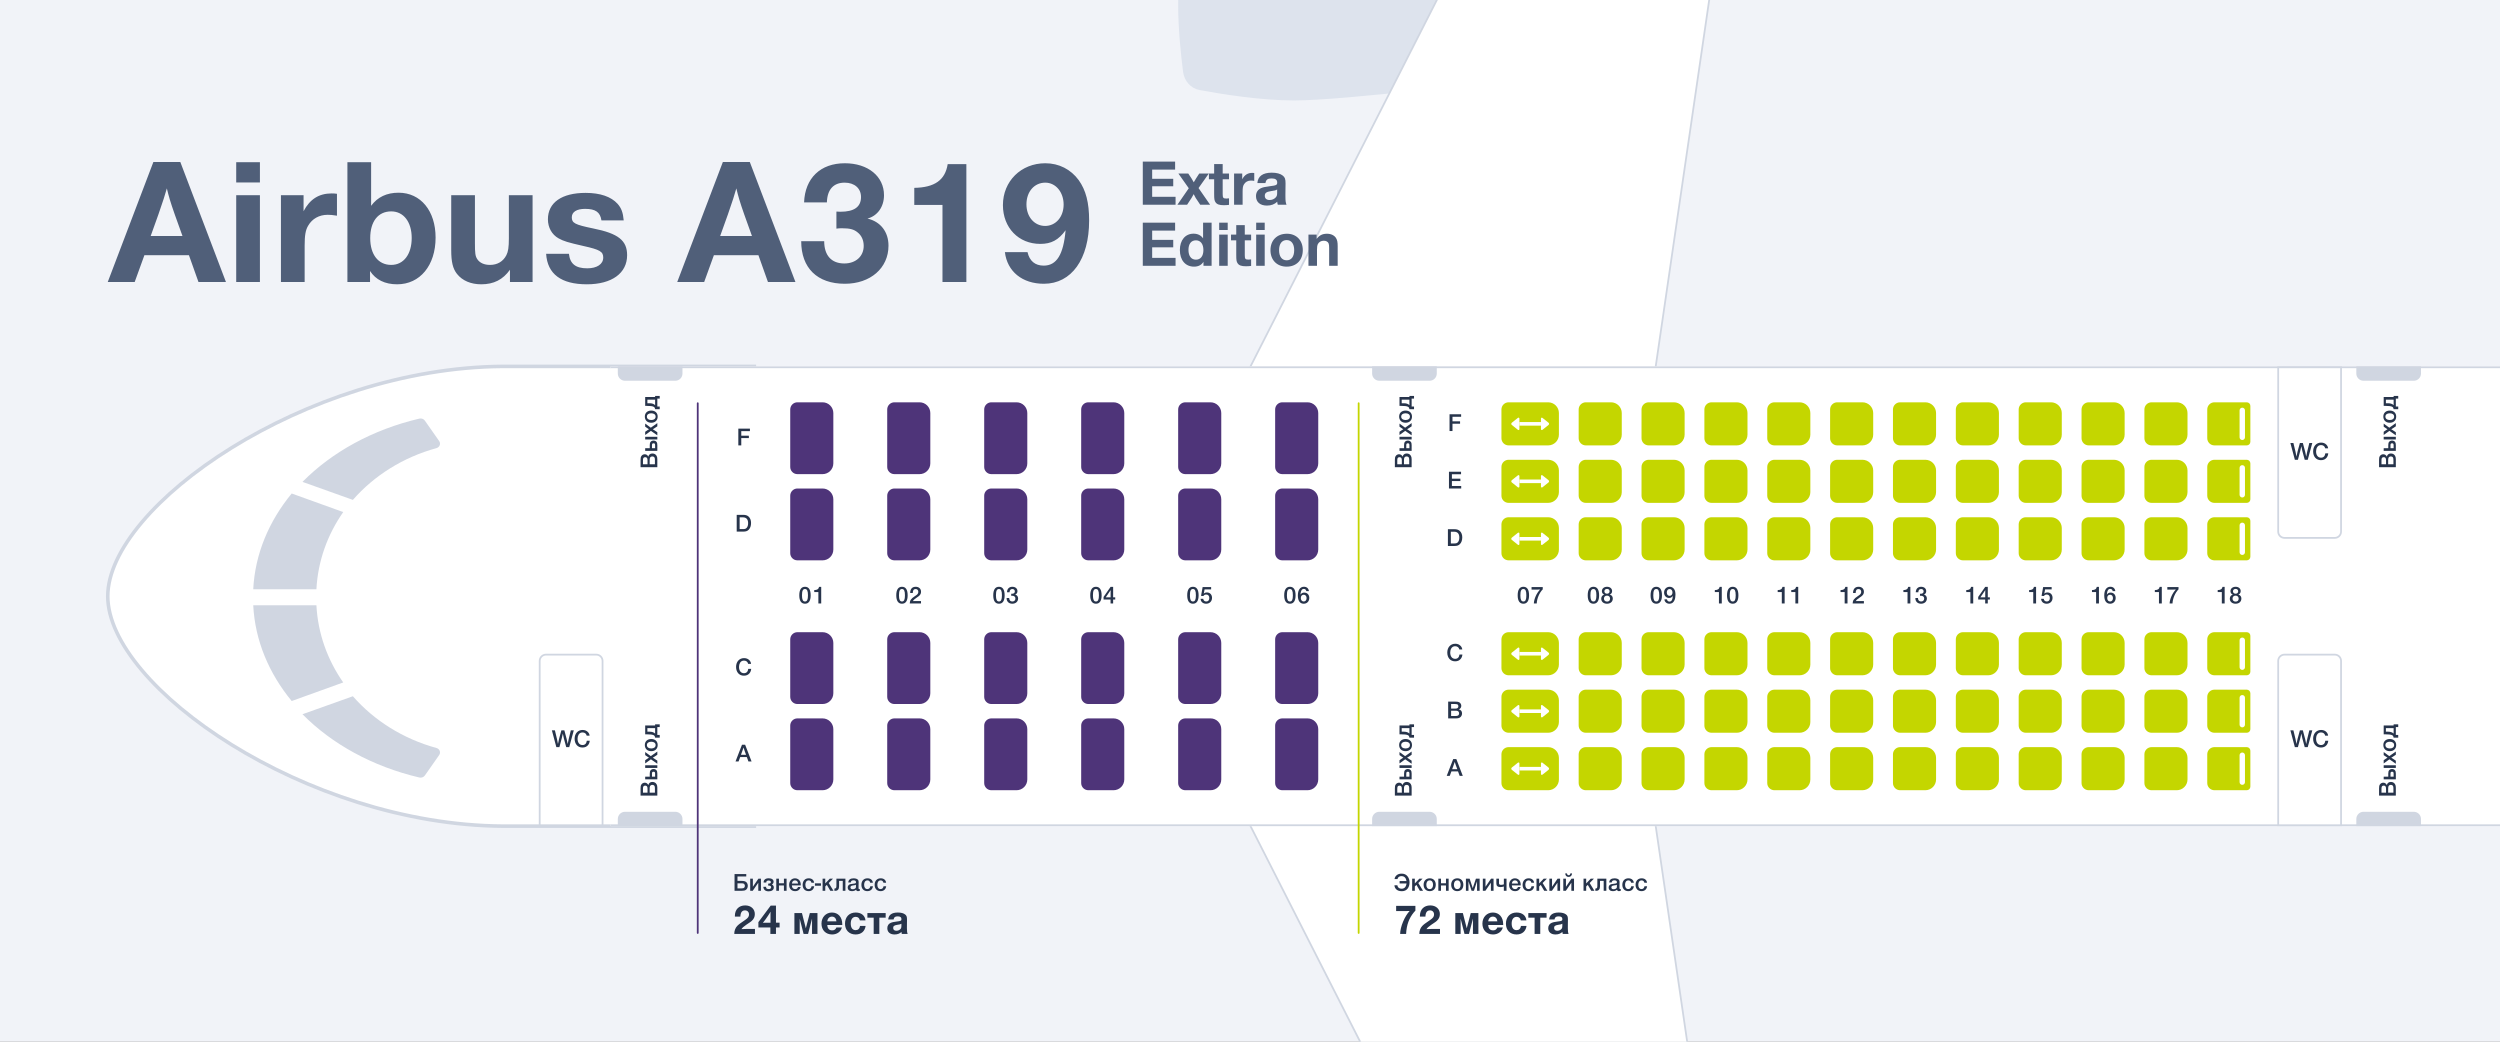 <svg width="1392" height="580" viewBox="0 0 1392 580" fill="none" xmlns="http://www.w3.org/2000/svg">
<rect x="0" y="0" width="1392" height="580" fill="#808080" stroke="none"/>
<g clip-path="url(#clip0)">
<path d="M1392 0H0V580H1392V0Z" fill="#F1F3F8"/>
<path fill-rule="evenodd" clip-rule="evenodd" d="M667.956 50.137C663.052 49.221 659.409 45.188 658.74 39.99C657.579 30.972 655.999 16.235 656 2.79C656.001 -10.652 657.584 -25.388 658.747 -34.406C659.415 -39.6 663.061 -43.636 667.963 -44.551C679.594 -46.724 701.802 -50.35 720.569 -50.348C747.363 -50.346 839.155 -39.711 852.771 -35.55C866.39 -31.388 863.31 2.807 863.31 2.807C863.31 2.807 866.385 37.009 852.763 41.166C839.149 45.321 747.354 55.945 720.56 55.942C701.794 55.941 679.587 52.315 667.956 50.137Z" fill="#DDE3ED"/>
<path d="M1065.97 -448.167L1095.6 -448.164L952.271 -4.014L952.258 -3.975L952.252 -3.933L921.798 204.722H695.926L1016.67 -425.974C1016.67 -425.975 1016.67 -425.975 1016.67 -425.976C1019.88 -432.211 1025.04 -437.228 1031.36 -440.269L1031.14 -440.72L1031.36 -440.269C1042.16 -445.47 1053.99 -448.168 1065.97 -448.167Z" fill="white" stroke="#D0D6E1"/>
<path d="M1065.97 1112.17L1095.6 1112.16L952.271 668.015L952.258 667.975L952.252 667.933L921.798 459.278H695.926L1016.67 1089.97V1089.98C1019.88 1096.21 1025.04 1101.23 1031.36 1104.27L1031.14 1104.72L1031.36 1104.27C1042.16 1109.47 1053.99 1112.17 1065.97 1112.17Z" fill="white" stroke="#D0D6E1"/>
<path fill-rule="evenodd" clip-rule="evenodd" d="M281.538 460H420V204H281.538H280V204.005C170.324 204.72 60 281.622 60 332C60 382.378 170.324 459.28 280 459.995V460H281.538Z" fill="white"/>
<path d="M420 460V461H421V460H420ZM420 204H421V203H420V204ZM280 204V203H279V204H280ZM280 204.005L280.007 205.005L281 204.999V204.005H280ZM280 459.995H281V459.001L280.007 458.995L280 459.995ZM280 460H279V461H280V460ZM420 459H281.538V461H420V459ZM419 204V460H421V204H419ZM281.538 205H420V203H281.538V205ZM280 205H281.538V203H280V205ZM281 204.005V204H279V204.005H281ZM279.993 203.005C224.94 203.364 169.762 222.838 128.344 248.529C107.633 261.376 90.327 275.799 78.187 290.203C66.067 304.584 59 319.062 59 332H61C61 319.749 67.724 305.722 79.716 291.492C91.689 277.286 108.819 262.993 129.398 250.228C170.561 224.695 225.384 205.361 280.007 205.005L279.993 203.005ZM59 332C59 344.938 66.067 359.416 78.187 373.797C90.327 388.201 107.633 402.624 128.344 415.471C169.762 441.162 224.94 460.636 279.993 460.995L280.007 458.995C225.384 458.639 170.561 439.305 129.398 413.772C108.819 401.007 91.689 386.714 79.716 372.508C67.724 358.278 61 344.251 61 332H59ZM281 460V459.995H279V460H281ZM281.538 459H280V461H281.538V459Z" fill="#D0D6E1"/>
<path fill-rule="evenodd" clip-rule="evenodd" d="M162.417 274.778L191.109 285.122C182.375 297.62 177.007 312.312 176.179 328.11H141C141.988 308.437 149.744 290.177 162.417 274.778ZM191.109 379.988C182.375 367.491 177.007 352.799 176.179 337H141C141.988 356.673 149.744 374.933 162.417 390.333L191.109 379.988ZM168.418 268.313L196.482 278.334C208.299 264.818 224.442 254.617 243.004 249.523C244.8 249.03 245.564 247.056 244.542 245.597L236.555 234.196C235.9 233.26 234.672 232.805 233.508 233.079C207.448 239.2 184.822 251.706 168.418 268.313ZM168.418 397.686C184.822 414.293 207.448 426.799 233.508 432.921C234.672 433.195 235.9 432.738 236.555 431.803L244.542 420.402C245.564 418.943 244.8 416.968 243.004 416.477C224.442 411.382 208.299 401.181 196.482 387.665L168.418 397.686Z" fill="#D0D6E1"/>
<path d="M1392 204H340V460H1392V204Z" fill="white"/>
<path d="M1392 204H340V205H1392V204Z" fill="#D0D6E1"/>
<path d="M1392 459H340V460H1392V459Z" fill="#D0D6E1"/>
<path d="M389 224.5C389 224.224 388.776 224 388.5 224C388.224 224 388 224.224 388 224.5V519.5C388 519.776 388.224 520 388.5 520C388.776 520 389 519.776 389 519.5V224.5Z" fill="#4E3479"/>
<path d="M408.994 496H412.956C414.09 496 414.804 495.846 415.322 495.468C415.98 495.006 416.372 494.18 416.372 493.242C416.372 492.374 416.05 491.604 415.476 491.128C414.93 490.68 414.188 490.484 412.956 490.484H410.632V488.02H415.518V486.662H408.994V496ZM410.632 491.842H413.054C413.67 491.842 413.992 491.912 414.258 492.122C414.566 492.36 414.748 492.78 414.748 493.242C414.748 493.648 414.594 494.054 414.356 494.278C414.076 494.544 413.726 494.642 413.054 494.642H410.632V491.842ZM417.714 496H419.128L422.208 491.506V496H423.692V489.252H422.278L419.198 493.76V489.252H417.714V496ZM425.032 493.774C425.032 494.25 425.13 494.614 425.34 495.006C425.802 495.874 426.656 496.294 427.972 496.294C429.778 496.294 430.856 495.482 430.856 494.124C430.856 493.382 430.52 492.864 429.778 492.472C430.408 492.122 430.73 491.59 430.73 490.904C430.73 489.742 429.708 489.028 428.042 489.028C426.18 489.028 425.172 489.868 425.172 491.408H426.642C426.642 490.638 427.062 490.274 427.958 490.274C428.714 490.274 429.218 490.624 429.218 491.17C429.218 491.646 428.784 491.982 428.154 491.982H427.734V493.102H428.154C428.938 493.102 429.372 493.438 429.372 494.054C429.372 494.656 428.84 495.048 427.986 495.048C427.398 495.048 426.922 494.866 426.726 494.586C426.6 494.39 426.544 494.166 426.53 493.774H425.032ZM432.234 496H433.718V493.032H436.49V496H437.974V489.238H436.49V491.8H433.718V489.238H432.234V496ZM444.345 493.872C444.037 494.712 443.575 495.062 442.763 495.062C441.601 495.062 440.957 494.348 440.915 493.004H445.885C445.885 492.178 445.787 491.478 445.591 490.988C445.101 489.784 444.009 489.042 442.679 489.042C440.761 489.042 439.389 490.554 439.389 492.668C439.389 494.81 440.705 496.196 442.749 496.196C444.317 496.196 445.437 495.342 445.787 493.872H444.345ZM440.929 491.954C441.055 490.82 441.685 490.176 442.651 490.176C443.631 490.176 444.261 490.834 444.359 491.954H440.929ZM451.865 493.466C451.725 494.474 451.137 495.034 450.227 495.034C449.093 495.034 448.421 494.124 448.421 492.626C448.421 491.114 449.121 490.204 450.283 490.204C451.109 490.204 451.641 490.666 451.809 491.52H453.307C453.139 489.966 452.005 489.042 450.283 489.042C448.225 489.042 446.909 490.47 446.909 492.696C446.909 494.824 448.211 496.196 450.241 496.196C451.963 496.196 453.111 495.188 453.349 493.466H451.865ZM457.106 491.828H453.746V493.186H457.106V491.828ZM458.019 489.238V496H459.503V493.592L460.385 492.696L462.317 496H464.081L461.435 491.66L463.815 489.238H462.037L459.503 491.898V489.238H458.019ZM469.243 496H470.727V489.238H465.715V493.228C465.715 493.942 465.659 494.222 465.449 494.446C465.239 494.67 464.987 494.754 464.595 494.768V496H465.155C466.457 496 467.199 495.104 467.199 493.536V490.47H469.243V496ZM473.715 491.338C473.841 490.484 474.247 490.162 475.213 490.162C476.165 490.162 476.613 490.484 476.613 491.184C476.613 491.814 476.487 491.884 475.045 492.066C473.435 492.262 473.197 492.332 472.707 492.696C472.259 493.032 472.021 493.55 472.021 494.18C472.021 495.412 472.903 496.196 474.289 496.196C475.297 496.196 476.039 495.944 476.683 495.384C476.767 495.93 477.131 496.196 477.775 496.196C478.069 496.196 478.279 496.168 478.741 496.042V494.992C478.573 495.02 478.517 495.02 478.405 495.02C478.055 495.02 478.027 494.936 478.027 494.054C478.027 493.97 478.027 493.704 478.041 493.27C478.069 491.912 478.083 491.226 478.083 491.198C478.083 490.568 477.999 490.246 477.761 489.924C477.355 489.378 476.431 489.056 475.269 489.056C473.449 489.056 472.441 489.826 472.315 491.338H473.715ZM476.599 493.424C476.599 494.04 476.571 494.208 476.445 494.418C476.179 494.838 475.493 495.132 474.765 495.132C473.981 495.132 473.533 494.768 473.533 494.124C473.533 493.844 473.631 493.578 473.813 493.41C474.023 493.2 474.331 493.088 475.017 493.004C476.067 492.864 476.235 492.822 476.599 492.626V493.424ZM484.582 493.466C484.442 494.474 483.854 495.034 482.944 495.034C481.81 495.034 481.138 494.124 481.138 492.626C481.138 491.114 481.838 490.204 483 490.204C483.826 490.204 484.358 490.666 484.526 491.52H486.024C485.856 489.966 484.722 489.042 483 489.042C480.942 489.042 479.626 490.47 479.626 492.696C479.626 494.824 480.928 496.196 482.958 496.196C484.68 496.196 485.828 495.188 486.066 493.466H484.582ZM491.951 493.466C491.811 494.474 491.223 495.034 490.313 495.034C489.179 495.034 488.507 494.124 488.507 492.626C488.507 491.114 489.207 490.204 490.369 490.204C491.195 490.204 491.727 490.666 491.895 491.52H493.393C493.225 489.966 492.091 489.042 490.369 489.042C488.311 489.042 486.995 490.47 486.995 492.696C486.995 494.824 488.297 496.196 490.327 496.196C492.049 496.196 493.197 495.188 493.435 493.466H491.951Z" fill="#27344B"/>
<path d="M420.36 517.24H415.536C414.672 517.24 414.072 517.264 412.848 517.336C413.304 516.592 414.024 515.944 415.488 514.936C418.104 513.184 418.104 513.184 418.464 512.848C419.712 511.768 420.288 510.52 420.288 508.96C420.288 506.104 418.104 504.136 414.936 504.136C411.408 504.136 409.176 506.416 409.176 510.016C409.176 510.04 409.176 510.208 409.2 510.352H412.248C412.32 508.024 413.16 506.896 414.816 506.896C416.136 506.896 417.048 507.808 417.048 509.176C417.048 510.352 416.52 511.12 414.984 512.176C411.936 514.24 411.24 514.768 410.448 515.608C409.464 516.616 408.816 518.32 408.84 520H420.36V517.24ZM434.078 513.736H432.062V504.256H429.11L422.27 513.448V516.4H428.942V520H432.062V516.4H434.078V513.736ZM429.014 513.784H426.35C426.014 513.784 425.942 513.784 424.79 513.808C425.102 513.4 425.414 512.992 425.606 512.752C425.942 512.32 426.326 511.816 426.326 511.792L427.646 509.872C428.15 509.152 428.414 508.744 429.062 507.64C429.038 508.312 429.014 508.792 429.014 509.008V510.784V513.784ZM455.163 520V508.408H450.915L448.683 516.88L446.523 508.408H442.323V520H445.275V511.504L447.435 520H449.931L452.139 511.504V520H455.163ZM465.729 516.4C465.249 517.552 464.529 518.032 463.353 518.032C461.649 518.032 460.713 516.976 460.641 515.032H468.969V514.552C468.969 510.664 466.689 508.096 463.233 508.096C459.873 508.096 457.401 510.688 457.401 514.264C457.401 517.888 459.777 520.312 463.329 520.312C466.041 520.312 468.153 518.776 468.777 516.4H465.729ZM460.641 512.992C460.809 511.384 461.817 510.376 463.233 510.376C464.649 510.376 465.537 511.312 465.729 512.992H460.641ZM478.879 515.56C478.639 517.096 477.775 517.912 476.407 517.912C474.679 517.912 473.695 516.568 473.695 514.24C473.695 511.864 474.727 510.496 476.479 510.496C477.703 510.496 478.543 511.216 478.783 512.464H481.903C481.639 509.776 479.551 508.096 476.455 508.096C472.855 508.096 470.503 510.544 470.503 514.312C470.503 517.936 472.831 520.312 476.407 520.312C479.503 520.312 481.567 518.56 481.975 515.56H478.879ZM486.467 520H489.611V510.952H493.139V508.408H482.963V510.952H486.467V520ZM505.383 520C505.071 519.232 504.975 518.536 504.975 516.88V516.016C504.999 514.984 504.999 514.24 504.999 513.784C505.023 512.44 505.023 512.416 505.023 512.128C505.023 510.448 504.807 509.848 504.015 509.2C503.127 508.48 501.735 508.096 499.911 508.096C496.575 508.096 494.751 509.416 494.559 511.96H497.559C497.775 510.688 498.375 510.232 499.839 510.232C501.255 510.232 501.927 510.712 501.927 511.744C501.927 512.68 501.615 512.824 499.119 513.136C497.391 513.376 496.719 513.496 496.071 513.784C494.751 514.336 494.055 515.368 494.055 516.808C494.055 518.992 495.567 520.312 498.111 520.312C499.695 520.312 500.967 519.832 501.951 518.872C501.951 519.28 501.975 519.472 502.143 520H505.383ZM501.903 515.656C501.903 516.448 501.783 516.832 501.375 517.288C500.799 517.912 500.007 518.248 499.095 518.248C497.991 518.248 497.319 517.672 497.319 516.688C497.319 515.632 497.895 515.2 499.671 514.936C500.991 514.768 501.399 514.648 501.903 514.336V515.656Z" fill="#27344B"/>
<path d="M417.557 238.662H411.103V248H412.741V243.926H416.969V242.596H412.741V240.062H417.557V238.662Z" fill="#27344B"/>
<path d="M410.194 286.662V296H413.848C415.304 296 416.102 295.72 416.872 294.964C417.74 294.082 418.188 292.808 418.188 291.17C418.188 289.672 417.698 288.412 416.802 287.614C416.046 286.942 415.15 286.662 413.75 286.662H410.194ZM411.832 288.062H413.652C415.542 288.062 416.55 289.168 416.55 291.254C416.55 292.43 416.284 293.312 415.738 293.914C415.276 294.432 414.744 294.6 413.624 294.6H411.832V288.062Z" fill="#27344B"/>
<path d="M416.633 372.43C416.437 373.998 415.611 374.838 414.239 374.838C412.545 374.838 411.481 373.48 411.481 371.324C411.481 370.498 411.677 369.686 412.041 369.07C412.517 368.244 413.259 367.824 414.253 367.824C415.471 367.824 416.339 368.496 416.563 369.63H418.187C418.131 368.916 417.823 368.244 417.305 367.67C416.535 366.844 415.541 366.438 414.281 366.438C411.663 366.438 409.843 368.44 409.843 371.324C409.843 374.278 411.579 376.224 414.197 376.224C415.555 376.224 416.563 375.79 417.333 374.866C417.879 374.194 418.201 373.354 418.257 372.43H416.633Z" fill="#27344B"/>
<path d="M414.892 414.662H413.142L409.53 424H411.224L412.148 421.522H415.83L416.726 424H418.476L414.892 414.662ZM415.41 420.276H412.568L413.338 418.162C413.73 417.084 413.828 416.818 413.996 416.23C414.192 416.902 414.304 417.266 414.64 418.19L415.41 420.276Z" fill="#27344B"/>
<path d="M440 228C440 225.791 441.791 224 444 224H458C461.314 224 464 226.686 464 230V258C464 261.314 461.314 264 458 264H444C441.791 264 440 262.209 440 260V228Z" fill="#4E3479"/>
<path d="M440 276C440 273.791 441.791 272 444 272H458C461.314 272 464 274.686 464 278V306C464 309.314 461.314 312 458 312H444C441.791 312 440 310.209 440 308V276Z" fill="#4E3479"/>
<path d="M494 228C494 225.791 495.791 224 498 224H512C515.314 224 518 226.686 518 230V258C518 261.314 515.314 264 512 264H498C495.791 264 494 262.209 494 260V228Z" fill="#4E3479"/>
<path d="M494 276C494 273.791 495.791 272 498 272H512C515.314 272 518 274.686 518 278V306C518 309.314 515.314 312 512 312H498C495.791 312 494 310.209 494 308V276Z" fill="#4E3479"/>
<path d="M548 228C548 225.791 549.791 224 552 224H566C569.314 224 572 226.686 572 230V258C572 261.314 569.314 264 566 264H552C549.791 264 548 262.209 548 260V228Z" fill="#4E3479"/>
<path d="M548 276C548 273.791 549.791 272 552 272H566C569.314 272 572 274.686 572 278V306C572 309.314 569.314 312 566 312H552C549.791 312 548 310.209 548 308V276Z" fill="#4E3479"/>
<path d="M602 228C602 225.791 603.791 224 606 224H620C623.314 224 626 226.686 626 230V258C626 261.314 623.314 264 620 264H606C603.791 264 602 262.209 602 260V228Z" fill="#4E3479"/>
<path d="M602 276C602 273.791 603.791 272 606 272H620C623.314 272 626 274.686 626 278V306C626 309.314 623.314 312 620 312H606C603.791 312 602 310.209 602 308V276Z" fill="#4E3479"/>
<path d="M656 228C656 225.791 657.791 224 660 224H674C677.314 224 680 226.686 680 230V258C680 261.314 677.314 264 674 264H660C657.791 264 656 262.209 656 260V228Z" fill="#4E3479"/>
<path d="M656 276C656 273.791 657.791 272 660 272H674C677.314 272 680 274.686 680 278V306C680 309.314 677.314 312 674 312H660C657.791 312 656 310.209 656 308V276Z" fill="#4E3479"/>
<path d="M710 228C710 225.791 711.791 224 714 224H728C731.314 224 734 226.686 734 230V258C734 261.314 731.314 264 728 264H714C711.791 264 710 262.209 710 260V228Z" fill="#4E3479"/>
<path d="M710 276C710 273.791 711.791 272 714 272H728C731.314 272 734 274.686 734 278V306C734 309.314 731.314 312 728 312H714C711.791 312 710 310.209 710 308V276Z" fill="#4E3479"/>
<path d="M440 356C440 353.791 441.791 352 444 352H458C461.314 352 464 354.686 464 358V386C464 389.314 461.314 392 458 392H444C441.791 392 440 390.209 440 388V356Z" fill="#4E3479"/>
<path d="M440 404C440 401.791 441.791 400 444 400H458C461.314 400 464 402.686 464 406V434C464 437.314 461.314 440 458 440H444C441.791 440 440 438.209 440 436V404Z" fill="#4E3479"/>
<path d="M494 356C494 353.791 495.791 352 498 352H512C515.314 352 518 354.686 518 358V386C518 389.314 515.314 392 512 392H498C495.791 392 494 390.209 494 388V356Z" fill="#4E3479"/>
<path d="M494 404C494 401.791 495.791 400 498 400H512C515.314 400 518 402.686 518 406V434C518 437.314 515.314 440 512 440H498C495.791 440 494 438.209 494 436V404Z" fill="#4E3479"/>
<path d="M548 356C548 353.791 549.791 352 552 352H566C569.314 352 572 354.686 572 358V386C572 389.314 569.314 392 566 392H552C549.791 392 548 390.209 548 388V356Z" fill="#4E3479"/>
<path d="M548 404C548 401.791 549.791 400 552 400H566C569.314 400 572 402.686 572 406V434C572 437.314 569.314 440 566 440H552C549.791 440 548 438.209 548 436V404Z" fill="#4E3479"/>
<path d="M602 356C602 353.791 603.791 352 606 352H620C623.314 352 626 354.686 626 358V386C626 389.314 623.314 392 620 392H606C603.791 392 602 390.209 602 388V356Z" fill="#4E3479"/>
<path d="M602 404C602 401.791 603.791 400 606 400H620C623.314 400 626 402.686 626 406V434C626 437.314 623.314 440 620 440H606C603.791 440 602 438.209 602 436V404Z" fill="#4E3479"/>
<path d="M656 356C656 353.791 657.791 352 660 352H674C677.314 352 680 354.686 680 358V386C680 389.314 677.314 392 674 392H660C657.791 392 656 390.209 656 388V356Z" fill="#4E3479"/>
<path d="M656 404C656 401.791 657.791 400 660 400H674C677.314 400 680 402.686 680 406V434C680 437.314 677.314 440 674 440H660C657.791 440 656 438.209 656 436V404Z" fill="#4E3479"/>
<path d="M710 356C710 353.791 711.791 352 714 352H728C731.314 352 734 354.686 734 358V386C734 389.314 731.314 392 728 392H714C711.791 392 710 390.209 710 388V356Z" fill="#4E3479"/>
<path d="M710 404C710 401.791 711.791 400 714 400H728C731.314 400 734 402.686 734 406V434C734 437.314 731.314 440 728 440H714C711.791 440 710 438.209 710 436V404Z" fill="#4E3479"/>
<path d="M448.233 326.718C446.133 326.718 445.041 328.342 445.041 331.464C445.041 334.558 446.133 336.154 448.247 336.154C450.291 336.154 451.383 334.544 451.383 331.492C451.383 328.328 450.319 326.718 448.233 326.718ZM448.219 327.964C449.395 327.964 449.871 328.986 449.871 331.478C449.871 333.9 449.395 334.908 448.233 334.908C447.057 334.908 446.553 333.9 446.553 331.548C446.553 328.958 447.015 327.964 448.219 327.964ZM457.25 326.76H456.06C455.808 328.006 454.996 328.552 453.372 328.552V329.658H453.68H454.352H455.01H455.668V336H457.25V326.76Z" fill="#27344B"/>
<path d="M502.233 326.718C500.133 326.718 499.041 328.342 499.041 331.464C499.041 334.558 500.133 336.154 502.247 336.154C504.291 336.154 505.383 334.544 505.383 331.492C505.383 328.328 504.319 326.718 502.233 326.718ZM502.219 327.964C503.395 327.964 503.871 328.986 503.871 331.478C503.871 333.9 503.395 334.908 502.233 334.908C501.057 334.908 500.553 333.9 500.553 331.548C500.553 328.958 501.015 327.964 502.219 327.964ZM512.818 334.67H509.5L508.73 334.684C508.674 334.698 508.506 334.698 508.324 334.698C508.548 334.152 509.178 333.564 510.312 332.836C511.32 332.164 511.684 331.884 512.034 331.506C512.566 330.946 512.832 330.274 512.832 329.49C512.832 327.824 511.656 326.718 509.864 326.718C507.89 326.718 506.784 327.964 506.784 330.19H508.226C508.282 328.622 508.744 327.978 509.822 327.978C510.746 327.978 511.32 328.58 511.32 329.546C511.32 330.022 511.166 330.456 510.886 330.792C510.648 331.086 510.27 331.38 509.29 332.024C507.246 333.368 506.616 334.264 506.546 336H512.818V334.67Z" fill="#27344B"/>
<path d="M556.233 326.718C554.133 326.718 553.041 328.342 553.041 331.464C553.041 334.558 554.133 336.154 556.247 336.154C558.291 336.154 559.383 334.544 559.383 331.492C559.383 328.328 558.319 326.718 556.233 326.718ZM556.219 327.964C557.395 327.964 557.871 328.986 557.871 331.478C557.871 333.9 557.395 334.908 556.233 334.908C555.057 334.908 554.553 333.9 554.553 331.548C554.553 328.958 555.015 327.964 556.219 327.964ZM562.114 329.756C562.156 328.594 562.702 327.964 563.668 327.964C564.508 327.964 565.068 328.482 565.068 329.28C565.068 329.854 564.774 330.302 564.27 330.47C563.962 330.582 563.766 330.61 563.038 330.61V331.744C563.234 331.716 563.374 331.716 563.514 331.716C564.718 331.716 565.376 332.262 565.376 333.256C565.376 334.264 564.718 334.908 563.696 334.908C562.548 334.908 561.96 334.264 561.918 332.962H560.476V333.158C560.476 334.95 561.75 336.154 563.654 336.154C565.558 336.154 566.888 334.95 566.888 333.214C566.888 332.122 566.272 331.324 565.236 331.058C566.02 330.792 566.524 330.064 566.524 329.182C566.524 327.712 565.376 326.718 563.682 326.718C561.876 326.718 560.756 327.866 560.7 329.756H562.114Z" fill="#27344B"/>
<path d="M610.233 326.718C608.133 326.718 607.041 328.342 607.041 331.464C607.041 334.558 608.133 336.154 610.247 336.154C612.291 336.154 613.383 334.544 613.383 331.492C613.383 328.328 612.319 326.718 610.233 326.718ZM610.219 327.964C611.395 327.964 611.871 328.986 611.871 331.478C611.871 333.9 611.395 334.908 610.233 334.908C609.057 334.908 608.553 333.9 608.553 331.548C608.553 328.958 609.015 327.964 610.219 327.964ZM620.958 332.584H619.796V326.76H618.382L614.462 332.374V333.83H618.354V336H619.796V333.83H620.958V332.584ZM618.382 332.584H616.618C616.366 332.584 616.352 332.584 615.68 332.598L618.41 328.566C618.382 329.322 618.382 329.588 618.382 330.414V332.584Z" fill="#27344B"/>
<path d="M664.233 326.718C662.133 326.718 661.041 328.342 661.041 331.464C661.041 334.558 662.133 336.154 664.247 336.154C666.291 336.154 667.383 334.544 667.383 331.492C667.383 328.328 666.319 326.718 664.233 326.718ZM664.219 327.964C665.395 327.964 665.871 328.986 665.871 331.478C665.871 333.9 665.395 334.908 664.233 334.908C663.057 334.908 662.553 333.9 662.553 331.548C662.553 328.958 663.015 327.964 664.219 327.964ZM674.356 326.886H669.624L668.742 331.814L670.058 331.856C670.45 331.282 670.912 331.03 671.584 331.03C672.69 331.03 673.348 331.744 673.348 332.962C673.348 334.208 672.732 334.908 671.626 334.908C670.688 334.908 670.044 334.32 669.96 333.396H668.476C668.546 335.062 669.778 336.154 671.584 336.154C673.516 336.154 674.86 334.81 674.86 332.878C674.86 331.1 673.712 329.882 672.046 329.882C671.234 329.882 670.688 330.092 670.24 330.582C670.352 330.134 670.366 330.036 670.45 329.602L670.702 328.174H674.356V326.886Z" fill="#27344B"/>
<path d="M718.233 326.718C716.133 326.718 715.041 328.342 715.041 331.464C715.041 334.558 716.133 336.154 718.247 336.154C720.291 336.154 721.383 334.544 721.383 331.492C721.383 328.328 720.319 326.718 718.233 326.718ZM718.219 327.964C719.395 327.964 719.871 328.986 719.871 331.478C719.871 333.9 719.395 334.908 718.233 334.908C717.057 334.908 716.553 333.9 716.553 331.548C716.553 328.958 717.015 327.964 718.219 327.964ZM728.804 329.154C728.636 327.614 727.6 326.704 726.046 326.704C723.918 326.704 722.644 328.524 722.644 331.562C722.644 334.516 723.82 336.154 725.92 336.154C727.726 336.154 729.014 334.824 729.014 332.948C729.014 331.156 727.88 329.952 726.186 329.952C725.29 329.952 724.604 330.316 724.1 331.072C724.114 330.974 724.114 330.862 724.114 330.848C724.268 328.874 724.87 327.908 725.962 327.908C726.746 327.908 727.208 328.328 727.348 329.154H728.804ZM725.92 331.142C726.858 331.142 727.502 331.898 727.502 333.018C727.502 334.152 726.872 334.908 725.906 334.908C724.94 334.908 724.296 334.138 724.296 332.99C724.296 331.842 724.912 331.142 725.92 331.142Z" fill="#27344B"/>
<path d="M757 224.5C757 224.224 756.776 224 756.5 224C756.224 224 756 224.224 756 224.5V519.5C756 519.776 756.224 520 756.5 520C756.776 520 757 519.776 757 519.5V224.5Z" fill="#C4D600"/>
<path d="M779.304 491.926H783.154C782.902 493.858 781.978 494.838 780.41 494.838C779.066 494.838 778.24 494.18 778.044 492.92H776.42C776.434 493.62 776.728 494.376 777.218 494.95C777.89 495.79 779.024 496.224 780.55 496.224C781.992 496.224 783.056 495.72 783.84 494.67C784.484 493.816 784.834 492.64 784.834 491.324C784.834 490.008 784.47 488.874 783.742 487.964C782.93 486.914 781.88 486.438 780.438 486.438C779.248 486.438 778.324 486.746 777.596 487.376C776.966 487.936 776.546 488.72 776.49 489.476H778.114C778.352 488.398 779.122 487.824 780.326 487.824C781.908 487.824 782.832 488.734 783.14 490.568H779.304V491.926ZM786.289 489.238V496H787.773V493.592L788.655 492.696L790.587 496H792.351L789.705 491.66L792.085 489.238H790.307L787.773 491.898V489.238H786.289ZM796.109 489.042C794.009 489.042 792.665 490.442 792.665 492.626C792.665 494.782 794.009 496.196 796.067 496.196C798.139 496.196 799.441 494.81 799.441 492.612C799.441 490.456 798.125 489.042 796.109 489.042ZM796.081 490.19C797.201 490.19 797.929 491.128 797.929 492.598C797.929 494.124 797.229 495.048 796.067 495.048C794.891 495.048 794.177 494.138 794.177 492.626C794.177 491.1 794.891 490.19 796.081 490.19ZM800.863 496H802.347V493.032H805.119V496H806.603V489.238H805.119V491.8H802.347V489.238H800.863V496ZM811.462 489.042C809.362 489.042 808.018 490.442 808.018 492.626C808.018 494.782 809.362 496.196 811.42 496.196C813.492 496.196 814.794 494.81 814.794 492.612C814.794 490.456 813.478 489.042 811.462 489.042ZM811.434 490.19C812.554 490.19 813.282 491.128 813.282 492.598C813.282 494.124 812.582 495.048 811.42 495.048C810.244 495.048 809.53 494.138 809.53 492.626C809.53 491.1 810.244 490.19 811.434 490.19ZM816.216 496H817.644V490.666L819.38 496H820.682L822.418 490.666V496H823.86V489.238H821.788L820.024 494.516L818.288 489.238H816.216V496ZM825.636 496H827.05L830.13 491.506V496H831.614V489.252H830.2L827.12 493.76V489.252H825.636V496ZM837.336 496H838.834V489.238H837.35V492.402C836.776 492.598 836.328 492.682 835.782 492.682C834.956 492.682 834.648 492.416 834.648 491.716V489.238H833.164V491.968C833.164 493.284 833.92 493.928 835.474 493.928C836.09 493.928 836.678 493.816 837.336 493.592V496ZM845.213 493.872C844.905 494.712 844.443 495.062 843.631 495.062C842.469 495.062 841.825 494.348 841.783 493.004H846.753C846.753 492.178 846.655 491.478 846.459 490.988C845.969 489.784 844.877 489.042 843.547 489.042C841.629 489.042 840.257 490.554 840.257 492.668C840.257 494.81 841.573 496.196 843.617 496.196C845.185 496.196 846.305 495.342 846.655 493.872H845.213ZM841.797 491.954C841.923 490.82 842.553 490.176 843.519 490.176C844.499 490.176 845.129 490.834 845.227 491.954H841.797ZM852.732 493.466C852.592 494.474 852.004 495.034 851.094 495.034C849.96 495.034 849.288 494.124 849.288 492.626C849.288 491.114 849.988 490.204 851.15 490.204C851.976 490.204 852.508 490.666 852.676 491.52H854.174C854.006 489.966 852.872 489.042 851.15 489.042C849.092 489.042 847.776 490.47 847.776 492.696C847.776 494.824 849.078 496.196 851.108 496.196C852.83 496.196 853.978 495.188 854.216 493.466H852.732ZM855.523 489.238V496H857.007V493.592L857.889 492.696L859.821 496H861.585L858.939 491.66L861.319 489.238H859.541L857.007 491.898V489.238H855.523ZM862.687 496H864.101L867.181 491.506V496H868.665V489.252H867.251L864.171 493.76V489.252H862.687V496ZM870.439 496H871.853L874.933 491.506V496H876.417V489.252H875.003L871.923 493.76V489.252H870.439V496ZM874.373 486.298C874.219 487.054 873.967 487.334 873.449 487.334C872.903 487.334 872.595 486.998 872.483 486.298H871.517C871.573 487.558 872.259 488.272 873.393 488.272C874.541 488.272 875.199 487.6 875.339 486.298H874.373ZM881.705 489.238V496H883.189V493.592L884.071 492.696L886.003 496H887.767L885.121 491.66L887.501 489.238H885.723L883.189 491.898V489.238H881.705ZM892.929 496H894.413V489.238H889.401V493.228C889.401 493.942 889.345 494.222 889.135 494.446C888.925 494.67 888.673 494.754 888.281 494.768V496H888.841C890.143 496 890.885 495.104 890.885 493.536V490.47H892.929V496ZM897.401 491.338C897.527 490.484 897.933 490.162 898.899 490.162C899.851 490.162 900.299 490.484 900.299 491.184C900.299 491.814 900.173 491.884 898.731 492.066C897.121 492.262 896.883 492.332 896.393 492.696C895.945 493.032 895.707 493.55 895.707 494.18C895.707 495.412 896.589 496.196 897.975 496.196C898.983 496.196 899.725 495.944 900.369 495.384C900.453 495.93 900.817 496.196 901.461 496.196C901.755 496.196 901.965 496.168 902.427 496.042V494.992C902.259 495.02 902.203 495.02 902.091 495.02C901.741 495.02 901.713 494.936 901.713 494.054C901.713 493.97 901.713 493.704 901.727 493.27C901.755 491.912 901.769 491.226 901.769 491.198C901.769 490.568 901.685 490.246 901.447 489.924C901.041 489.378 900.117 489.056 898.955 489.056C897.135 489.056 896.127 489.826 896.001 491.338H897.401ZM900.285 493.424C900.285 494.04 900.257 494.208 900.131 494.418C899.865 494.838 899.179 495.132 898.451 495.132C897.667 495.132 897.219 494.768 897.219 494.124C897.219 493.844 897.317 493.578 897.499 493.41C897.709 493.2 898.017 493.088 898.703 493.004C899.753 492.864 899.921 492.822 900.285 492.626V493.424ZM908.267 493.466C908.127 494.474 907.539 495.034 906.629 495.034C905.495 495.034 904.823 494.124 904.823 492.626C904.823 491.114 905.523 490.204 906.685 490.204C907.511 490.204 908.043 490.666 908.211 491.52H909.709C909.541 489.966 908.407 489.042 906.685 489.042C904.627 489.042 903.311 490.47 903.311 492.696C903.311 494.824 904.613 496.196 906.643 496.196C908.365 496.196 909.513 495.188 909.751 493.466H908.267ZM915.636 493.466C915.496 494.474 914.908 495.034 913.998 495.034C912.864 495.034 912.192 494.124 912.192 492.626C912.192 491.114 912.892 490.204 914.054 490.204C914.88 490.204 915.412 490.666 915.58 491.52H917.078C916.91 489.966 915.776 489.042 914.054 489.042C911.996 489.042 910.68 490.47 910.68 492.696C910.68 494.824 911.982 496.196 914.012 496.196C915.734 496.196 916.882 495.188 917.12 493.466H915.636Z" fill="#27344B"/>
<path d="M788.096 504.376H777.368V507.28H782.696C783.128 507.28 783.176 507.28 784.904 507.232C782.144 510.064 779.624 516.088 779.6 520H782.912C783.2 514.888 784.52 511.288 787.304 507.904C787.52 507.664 787.736 507.424 787.952 507.208C788 507.136 788.048 507.088 788.096 507.04V504.376ZM801.79 517.24H796.966C796.102 517.24 795.502 517.264 794.278 517.336C794.734 516.592 795.454 515.944 796.918 514.936C799.534 513.184 799.534 513.184 799.894 512.848C801.142 511.768 801.718 510.52 801.718 508.96C801.718 506.104 799.534 504.136 796.366 504.136C792.838 504.136 790.606 506.416 790.606 510.016C790.606 510.04 790.606 510.208 790.63 510.352H793.678C793.75 508.024 794.59 506.896 796.246 506.896C797.566 506.896 798.478 507.808 798.478 509.176C798.478 510.352 797.95 511.12 796.414 512.176C793.366 514.24 792.67 514.768 791.878 515.608C790.894 516.616 790.246 518.32 790.27 520H801.79V517.24ZM823.163 520V508.408H818.915L816.683 516.88L814.523 508.408H810.323V520H813.275V511.504L815.435 520H817.931L820.139 511.504V520H823.163ZM833.729 516.4C833.249 517.552 832.529 518.032 831.353 518.032C829.649 518.032 828.713 516.976 828.641 515.032H836.969V514.552C836.969 510.664 834.689 508.096 831.233 508.096C827.873 508.096 825.401 510.688 825.401 514.264C825.401 517.888 827.777 520.312 831.329 520.312C834.041 520.312 836.153 518.776 836.777 516.4H833.729ZM828.641 512.992C828.809 511.384 829.817 510.376 831.233 510.376C832.649 510.376 833.537 511.312 833.729 512.992H828.641ZM846.879 515.56C846.639 517.096 845.775 517.912 844.407 517.912C842.679 517.912 841.695 516.568 841.695 514.24C841.695 511.864 842.727 510.496 844.479 510.496C845.703 510.496 846.543 511.216 846.783 512.464H849.903C849.639 509.776 847.551 508.096 844.455 508.096C840.855 508.096 838.503 510.544 838.503 514.312C838.503 517.936 840.831 520.312 844.407 520.312C847.503 520.312 849.567 518.56 849.975 515.56H846.879ZM854.467 520H857.611V510.952H861.139V508.408H850.963V510.952H854.467V520ZM873.383 520C873.071 519.232 872.975 518.536 872.975 516.88V516.016C872.999 514.984 872.999 514.24 872.999 513.784C873.023 512.44 873.023 512.416 873.023 512.128C873.023 510.448 872.807 509.848 872.015 509.2C871.127 508.48 869.735 508.096 867.911 508.096C864.575 508.096 862.751 509.416 862.559 511.96H865.559C865.775 510.688 866.375 510.232 867.839 510.232C869.255 510.232 869.927 510.712 869.927 511.744C869.927 512.68 869.615 512.824 867.119 513.136C865.391 513.376 864.719 513.496 864.071 513.784C862.751 514.336 862.055 515.368 862.055 516.808C862.055 518.992 863.567 520.312 866.111 520.312C867.695 520.312 868.967 519.832 869.951 518.872C869.951 519.28 869.975 519.472 870.143 520H873.383ZM869.903 515.656C869.903 516.448 869.783 516.832 869.375 517.288C868.799 517.912 868.007 518.248 867.095 518.248C865.991 518.248 865.319 517.672 865.319 516.688C865.319 515.632 865.895 515.2 867.671 514.936C868.991 514.768 869.399 514.648 869.903 514.336V515.656Z" fill="#27344B"/>
<path d="M813.557 230.662H807.103V240H808.741V235.926H812.969V234.596H808.741V232.062H813.557V230.662Z" fill="#27344B"/>
<path d="M813.516 262.662H806.782V272H813.6V270.6H808.42V267.856H813.138V266.526H808.42V264.062H813.516V262.662Z" fill="#27344B"/>
<path d="M806.194 294.662V304H809.848C811.304 304 812.102 303.72 812.872 302.964C813.74 302.082 814.188 300.808 814.188 299.17C814.188 297.672 813.698 296.412 812.802 295.614C812.046 294.942 811.15 294.662 809.75 294.662H806.194ZM807.832 296.062H809.652C811.542 296.062 812.55 297.168 812.55 299.254C812.55 300.43 812.284 301.312 811.738 301.914C811.276 302.432 810.744 302.6 809.624 302.6H807.832V296.062Z" fill="#27344B"/>
<path d="M812.633 364.43C812.437 365.998 811.611 366.838 810.239 366.838C808.545 366.838 807.481 365.48 807.481 363.324C807.481 362.498 807.677 361.686 808.041 361.07C808.517 360.244 809.259 359.824 810.253 359.824C811.471 359.824 812.339 360.496 812.563 361.63H814.187C814.131 360.916 813.823 360.244 813.305 359.67C812.535 358.844 811.541 358.438 810.281 358.438C807.663 358.438 805.843 360.44 805.843 363.324C805.843 366.278 807.579 368.224 810.197 368.224C811.555 368.224 812.563 367.79 813.333 366.866C813.879 366.194 814.201 365.354 814.257 364.43H812.633Z" fill="#27344B"/>
<path d="M806.338 390.662V400H810.846C811.672 400 812.246 399.874 812.736 399.608C813.576 399.118 814.066 398.25 814.066 397.242C814.066 396.052 813.492 395.31 812.316 394.974C813.142 394.638 813.646 393.896 813.646 393.014C813.646 392.146 813.17 391.376 812.414 390.984C811.938 390.746 811.378 390.662 810.356 390.662H806.338ZM807.976 391.992H810.104C810.678 391.992 811.098 392.034 811.28 392.104C811.742 392.272 812.008 392.692 812.008 393.266C812.008 393.826 811.714 394.274 811.238 394.428C811 394.512 810.594 394.554 810.048 394.554H807.976V391.992ZM807.976 395.73H810.118C810.958 395.73 811.294 395.758 811.588 395.87C812.106 396.066 812.428 396.556 812.428 397.2C812.428 397.732 812.204 398.18 811.798 398.418C811.49 398.6 811.084 398.67 810.272 398.67H807.976V395.73Z" fill="#27344B"/>
<path d="M810.892 422.662H809.142L805.53 432H807.224L808.148 429.522H811.83L812.726 432H814.476L810.892 422.662ZM811.41 428.276H808.568L809.338 426.162C809.73 425.084 809.828 424.818 809.996 424.23C810.192 424.902 810.304 425.266 810.64 426.19L811.41 428.276Z" fill="#27344B"/>
<path d="M836 228C836 225.791 837.791 224 840 224H862C865.314 224 868 226.686 868 230V242C868 245.314 865.314 248 862 248H840C837.791 248 836 246.209 836 244V228Z" fill="#C4D600"/>
<path d="M858 235H846V237H858V235Z" fill="white"/>
<path fill-rule="evenodd" clip-rule="evenodd" d="M862.219 236.625C862.619 236.304 862.619 235.696 862.219 235.375L858.812 232.65C858.485 232.388 858 232.621 858 233.04V238.96C858 239.379 858.485 239.612 858.812 239.35L862.219 236.625Z" fill="white"/>
<path fill-rule="evenodd" clip-rule="evenodd" d="M841.781 236.625C841.381 236.304 841.381 235.696 841.781 235.375L845.188 232.65C845.515 232.388 846 232.621 846 233.04V238.96C846 239.379 845.515 239.612 845.188 239.35L841.781 236.625Z" fill="white"/>
<path d="M836 260C836 257.791 837.791 256 840 256H862C865.314 256 868 258.686 868 262V274C868 277.314 865.314 280 862 280H840C837.791 280 836 278.209 836 276V260Z" fill="#C4D600"/>
<path d="M858 267H846V269H858V267Z" fill="white"/>
<path fill-rule="evenodd" clip-rule="evenodd" d="M862.219 268.625C862.619 268.304 862.619 267.696 862.219 267.375L858.812 264.65C858.485 264.388 858 264.621 858 265.04V270.96C858 271.379 858.485 271.612 858.812 271.35L862.219 268.625Z" fill="white"/>
<path fill-rule="evenodd" clip-rule="evenodd" d="M841.781 268.625C841.381 268.304 841.381 267.696 841.781 267.375L845.188 264.65C845.515 264.388 846 264.621 846 265.04V270.96C846 271.379 845.515 271.612 845.188 271.35L841.781 268.625Z" fill="white"/>
<path d="M836 292C836 289.791 837.791 288 840 288H862C865.314 288 868 290.686 868 294V306C868 309.314 865.314 312 862 312H840C837.791 312 836 310.209 836 308V292Z" fill="#C4D600"/>
<path d="M858 299H846V301H858V299Z" fill="white"/>
<path fill-rule="evenodd" clip-rule="evenodd" d="M862.219 300.625C862.619 300.304 862.619 299.696 862.219 299.375L858.812 296.65C858.485 296.388 858 296.621 858 297.04V302.96C858 303.379 858.485 303.612 858.812 303.35L862.219 300.625Z" fill="white"/>
<path fill-rule="evenodd" clip-rule="evenodd" d="M841.781 300.625C841.381 300.304 841.381 299.696 841.781 299.375L845.188 296.65C845.515 296.388 846 296.621 846 297.04V302.96C846 303.379 845.515 303.612 845.188 303.35L841.781 300.625Z" fill="white"/>
<path d="M879 228C879 225.791 880.791 224 883 224H897C900.314 224 903 226.686 903 230V242C903 245.314 900.314 248 897 248H883C880.791 248 879 246.209 879 244V228Z" fill="#C4D600"/>
<path d="M879 260C879 257.791 880.791 256 883 256H897C900.314 256 903 258.686 903 262V274C903 277.314 900.314 280 897 280H883C880.791 280 879 278.209 879 276V260Z" fill="#C4D600"/>
<path d="M879 292C879 289.791 880.791 288 883 288H897C900.314 288 903 290.686 903 294V306C903 309.314 900.314 312 897 312H883C880.791 312 879 310.209 879 308V292Z" fill="#C4D600"/>
<path d="M914 228C914 225.791 915.791 224 918 224H932C935.314 224 938 226.686 938 230V242C938 245.314 935.314 248 932 248H918C915.791 248 914 246.209 914 244V228Z" fill="#C4D600"/>
<path d="M914 260C914 257.791 915.791 256 918 256H932C935.314 256 938 258.686 938 262V274C938 277.314 935.314 280 932 280H918C915.791 280 914 278.209 914 276V260Z" fill="#C4D600"/>
<path d="M914 292C914 289.791 915.791 288 918 288H932C935.314 288 938 290.686 938 294V306C938 309.314 935.314 312 932 312H918C915.791 312 914 310.209 914 308V292Z" fill="#C4D600"/>
<path d="M949 228C949 225.791 950.791 224 953 224H967C970.314 224 973 226.686 973 230V242C973 245.314 970.314 248 967 248H953C950.791 248 949 246.209 949 244V228Z" fill="#C4D600"/>
<path d="M949 260C949 257.791 950.791 256 953 256H967C970.314 256 973 258.686 973 262V274C973 277.314 970.314 280 967 280H953C950.791 280 949 278.209 949 276V260Z" fill="#C4D600"/>
<path d="M949 292C949 289.791 950.791 288 953 288H967C970.314 288 973 290.686 973 294V306C973 309.314 970.314 312 967 312H953C950.791 312 949 310.209 949 308V292Z" fill="#C4D600"/>
<path d="M984 228C984 225.791 985.791 224 988 224H1002C1005.31 224 1008 226.686 1008 230V242C1008 245.314 1005.31 248 1002 248H988C985.791 248 984 246.209 984 244V228Z" fill="#C4D600"/>
<path d="M984 260C984 257.791 985.791 256 988 256H1002C1005.31 256 1008 258.686 1008 262V274C1008 277.314 1005.31 280 1002 280H988C985.791 280 984 278.209 984 276V260Z" fill="#C4D600"/>
<path d="M984 292C984 289.791 985.791 288 988 288H1002C1005.31 288 1008 290.686 1008 294V306C1008 309.314 1005.31 312 1002 312H988C985.791 312 984 310.209 984 308V292Z" fill="#C4D600"/>
<path d="M1019 228C1019 225.791 1020.79 224 1023 224H1037C1040.31 224 1043 226.686 1043 230V242C1043 245.314 1040.31 248 1037 248H1023C1020.79 248 1019 246.209 1019 244V228Z" fill="#C4D600"/>
<path d="M1019 260C1019 257.791 1020.79 256 1023 256H1037C1040.31 256 1043 258.686 1043 262V274C1043 277.314 1040.31 280 1037 280H1023C1020.79 280 1019 278.209 1019 276V260Z" fill="#C4D600"/>
<path d="M1019 292C1019 289.791 1020.79 288 1023 288H1037C1040.31 288 1043 290.686 1043 294V306C1043 309.314 1040.31 312 1037 312H1023C1020.79 312 1019 310.209 1019 308V292Z" fill="#C4D600"/>
<path d="M1054 228C1054 225.791 1055.79 224 1058 224H1072C1075.31 224 1078 226.686 1078 230V242C1078 245.314 1075.31 248 1072 248H1058C1055.79 248 1054 246.209 1054 244V228Z" fill="#C4D600"/>
<path d="M1054 260C1054 257.791 1055.79 256 1058 256H1072C1075.31 256 1078 258.686 1078 262V274C1078 277.314 1075.31 280 1072 280H1058C1055.79 280 1054 278.209 1054 276V260Z" fill="#C4D600"/>
<path d="M1054 292C1054 289.791 1055.79 288 1058 288H1072C1075.31 288 1078 290.686 1078 294V306C1078 309.314 1075.31 312 1072 312H1058C1055.79 312 1054 310.209 1054 308V292Z" fill="#C4D600"/>
<path d="M1089 228C1089 225.791 1090.79 224 1093 224H1107C1110.31 224 1113 226.686 1113 230V242C1113 245.314 1110.31 248 1107 248H1093C1090.79 248 1089 246.209 1089 244V228Z" fill="#C4D600"/>
<path d="M1089 260C1089 257.791 1090.79 256 1093 256H1107C1110.31 256 1113 258.686 1113 262V274C1113 277.314 1110.31 280 1107 280H1093C1090.79 280 1089 278.209 1089 276V260Z" fill="#C4D600"/>
<path d="M1089 292C1089 289.791 1090.79 288 1093 288H1107C1110.31 288 1113 290.686 1113 294V306C1113 309.314 1110.31 312 1107 312H1093C1090.79 312 1089 310.209 1089 308V292Z" fill="#C4D600"/>
<path d="M1124 228C1124 225.791 1125.79 224 1128 224H1142C1145.31 224 1148 226.686 1148 230V242C1148 245.314 1145.31 248 1142 248H1128C1125.79 248 1124 246.209 1124 244V228Z" fill="#C4D600"/>
<path d="M1124 260C1124 257.791 1125.79 256 1128 256H1142C1145.31 256 1148 258.686 1148 262V274C1148 277.314 1145.31 280 1142 280H1128C1125.79 280 1124 278.209 1124 276V260Z" fill="#C4D600"/>
<path d="M1124 292C1124 289.791 1125.79 288 1128 288H1142C1145.31 288 1148 290.686 1148 294V306C1148 309.314 1145.31 312 1142 312H1128C1125.79 312 1124 310.209 1124 308V292Z" fill="#C4D600"/>
<path d="M1159 228C1159 225.791 1160.79 224 1163 224H1177C1180.31 224 1183 226.686 1183 230V242C1183 245.314 1180.31 248 1177 248H1163C1160.79 248 1159 246.209 1159 244V228Z" fill="#C4D600"/>
<path d="M1159 260C1159 257.791 1160.79 256 1163 256H1177C1180.31 256 1183 258.686 1183 262V274C1183 277.314 1180.31 280 1177 280H1163C1160.79 280 1159 278.209 1159 276V260Z" fill="#C4D600"/>
<path d="M1159 292C1159 289.791 1160.79 288 1163 288H1177C1180.31 288 1183 290.686 1183 294V306C1183 309.314 1180.31 312 1177 312H1163C1160.79 312 1159 310.209 1159 308V292Z" fill="#C4D600"/>
<path d="M1194 228C1194 225.791 1195.79 224 1198 224H1212C1215.31 224 1218 226.686 1218 230V242C1218 245.314 1215.31 248 1212 248H1198C1195.79 248 1194 246.209 1194 244V228Z" fill="#C4D600"/>
<path d="M1194 260C1194 257.791 1195.79 256 1198 256H1212C1215.31 256 1218 258.686 1218 262V274C1218 277.314 1215.31 280 1212 280H1198C1195.79 280 1194 278.209 1194 276V260Z" fill="#C4D600"/>
<path d="M1194 292C1194 289.791 1195.79 288 1198 288H1212C1215.31 288 1218 290.686 1218 294V306C1218 309.314 1215.31 312 1212 312H1198C1195.79 312 1194 310.209 1194 308V292Z" fill="#C4D600"/>
<path d="M1229 228C1229 225.791 1230.79 224 1233 224H1251C1252.1 224 1253 224.895 1253 226V246C1253 247.105 1252.1 248 1251 248H1233C1230.79 248 1229 246.209 1229 244V228Z" fill="#C4D600"/>
<path d="M1250 228.5C1250 227.672 1249.33 227 1248.5 227C1247.67 227 1247 227.672 1247 228.5V243.5C1247 244.328 1247.67 245 1248.5 245C1249.33 245 1250 244.328 1250 243.5V228.5Z" fill="white"/>
<path d="M1229 260C1229 257.791 1230.79 256 1233 256H1251C1252.1 256 1253 256.895 1253 258V278C1253 279.105 1252.1 280 1251 280H1233C1230.79 280 1229 278.209 1229 276V260Z" fill="#C4D600"/>
<path d="M1250 260.5C1250 259.672 1249.33 259 1248.5 259C1247.67 259 1247 259.672 1247 260.5V275.5C1247 276.328 1247.67 277 1248.5 277C1249.33 277 1250 276.328 1250 275.5V260.5Z" fill="white"/>
<path d="M1229 292C1229 289.791 1230.79 288 1233 288H1251C1252.1 288 1253 288.895 1253 290V310C1253 311.105 1252.1 312 1251 312H1233C1230.79 312 1229 310.209 1229 308V292Z" fill="#C4D600"/>
<path d="M1250 292.5C1250 291.672 1249.33 291 1248.5 291C1247.67 291 1247 291.672 1247 292.5V307.5C1247 308.328 1247.67 309 1248.5 309C1249.33 309 1250 308.328 1250 307.5V292.5Z" fill="white"/>
<path d="M836 356C836 353.791 837.791 352 840 352H862C865.314 352 868 354.686 868 358V370C868 373.314 865.314 376 862 376H840C837.791 376 836 374.209 836 372V356Z" fill="#C4D600"/>
<path d="M858 363H846V365H858V363Z" fill="white"/>
<path fill-rule="evenodd" clip-rule="evenodd" d="M862.219 364.625C862.619 364.304 862.619 363.696 862.219 363.375L858.812 360.65C858.485 360.388 858 360.621 858 361.04V366.96C858 367.379 858.485 367.612 858.812 367.35L862.219 364.625Z" fill="white"/>
<path fill-rule="evenodd" clip-rule="evenodd" d="M841.781 364.625C841.381 364.304 841.381 363.696 841.781 363.375L845.188 360.65C845.515 360.388 846 360.621 846 361.04V366.96C846 367.379 845.515 367.612 845.188 367.35L841.781 364.625Z" fill="white"/>
<path d="M836 388C836 385.791 837.791 384 840 384H862C865.314 384 868 386.686 868 390V402C868 405.314 865.314 408 862 408H840C837.791 408 836 406.209 836 404V388Z" fill="#C4D600"/>
<path d="M858 395H846V397H858V395Z" fill="white"/>
<path fill-rule="evenodd" clip-rule="evenodd" d="M862.219 396.625C862.619 396.304 862.619 395.696 862.219 395.375L858.812 392.65C858.485 392.388 858 392.621 858 393.04V398.96C858 399.379 858.485 399.612 858.812 399.35L862.219 396.625Z" fill="white"/>
<path fill-rule="evenodd" clip-rule="evenodd" d="M841.781 396.625C841.381 396.304 841.381 395.696 841.781 395.375L845.188 392.65C845.515 392.388 846 392.621 846 393.04V398.96C846 399.379 845.515 399.612 845.188 399.35L841.781 396.625Z" fill="white"/>
<path d="M836 420C836 417.791 837.791 416 840 416H862C865.314 416 868 418.686 868 422V434C868 437.314 865.314 440 862 440H840C837.791 440 836 438.209 836 436V420Z" fill="#C4D600"/>
<path d="M858 427H846V429H858V427Z" fill="white"/>
<path fill-rule="evenodd" clip-rule="evenodd" d="M862.219 428.625C862.619 428.304 862.619 427.696 862.219 427.375L858.812 424.65C858.485 424.388 858 424.621 858 425.04V430.96C858 431.379 858.485 431.612 858.812 431.35L862.219 428.625Z" fill="white"/>
<path fill-rule="evenodd" clip-rule="evenodd" d="M841.781 428.625C841.381 428.304 841.381 427.696 841.781 427.375L845.188 424.65C845.515 424.388 846 424.621 846 425.04V430.96C846 431.379 845.515 431.612 845.188 431.35L841.781 428.625Z" fill="white"/>
<path d="M879 356C879 353.791 880.791 352 883 352H897C900.314 352 903 354.686 903 358V370C903 373.314 900.314 376 897 376H883C880.791 376 879 374.209 879 372V356Z" fill="#C4D600"/>
<path d="M879 388C879 385.791 880.791 384 883 384H897C900.314 384 903 386.686 903 390V402C903 405.314 900.314 408 897 408H883C880.791 408 879 406.209 879 404V388Z" fill="#C4D600"/>
<path d="M879 420C879 417.791 880.791 416 883 416H897C900.314 416 903 418.686 903 422V434C903 437.314 900.314 440 897 440H883C880.791 440 879 438.209 879 436V420Z" fill="#C4D600"/>
<path d="M914 356C914 353.791 915.791 352 918 352H932C935.314 352 938 354.686 938 358V370C938 373.314 935.314 376 932 376H918C915.791 376 914 374.209 914 372V356Z" fill="#C4D600"/>
<path d="M914 388C914 385.791 915.791 384 918 384H932C935.314 384 938 386.686 938 390V402C938 405.314 935.314 408 932 408H918C915.791 408 914 406.209 914 404V388Z" fill="#C4D600"/>
<path d="M914 420C914 417.791 915.791 416 918 416H932C935.314 416 938 418.686 938 422V434C938 437.314 935.314 440 932 440H918C915.791 440 914 438.209 914 436V420Z" fill="#C4D600"/>
<path d="M949 356C949 353.791 950.791 352 953 352H967C970.314 352 973 354.686 973 358V370C973 373.314 970.314 376 967 376H953C950.791 376 949 374.209 949 372V356Z" fill="#C4D600"/>
<path d="M949 388C949 385.791 950.791 384 953 384H967C970.314 384 973 386.686 973 390V402C973 405.314 970.314 408 967 408H953C950.791 408 949 406.209 949 404V388Z" fill="#C4D600"/>
<path d="M949 420C949 417.791 950.791 416 953 416H967C970.314 416 973 418.686 973 422V434C973 437.314 970.314 440 967 440H953C950.791 440 949 438.209 949 436V420Z" fill="#C4D600"/>
<path d="M984 356C984 353.791 985.791 352 988 352H1002C1005.31 352 1008 354.686 1008 358V370C1008 373.314 1005.31 376 1002 376H988C985.791 376 984 374.209 984 372V356Z" fill="#C4D600"/>
<path d="M984 388C984 385.791 985.791 384 988 384H1002C1005.31 384 1008 386.686 1008 390V402C1008 405.314 1005.31 408 1002 408H988C985.791 408 984 406.209 984 404V388Z" fill="#C4D600"/>
<path d="M984 420C984 417.791 985.791 416 988 416H1002C1005.31 416 1008 418.686 1008 422V434C1008 437.314 1005.31 440 1002 440H988C985.791 440 984 438.209 984 436V420Z" fill="#C4D600"/>
<path d="M1019 356C1019 353.791 1020.79 352 1023 352H1037C1040.31 352 1043 354.686 1043 358V370C1043 373.314 1040.31 376 1037 376H1023C1020.79 376 1019 374.209 1019 372V356Z" fill="#C4D600"/>
<path d="M1019 388C1019 385.791 1020.79 384 1023 384H1037C1040.31 384 1043 386.686 1043 390V402C1043 405.314 1040.31 408 1037 408H1023C1020.79 408 1019 406.209 1019 404V388Z" fill="#C4D600"/>
<path d="M1019 420C1019 417.791 1020.79 416 1023 416H1037C1040.31 416 1043 418.686 1043 422V434C1043 437.314 1040.31 440 1037 440H1023C1020.79 440 1019 438.209 1019 436V420Z" fill="#C4D600"/>
<path d="M1054 356C1054 353.791 1055.79 352 1058 352H1072C1075.31 352 1078 354.686 1078 358V370C1078 373.314 1075.31 376 1072 376H1058C1055.79 376 1054 374.209 1054 372V356Z" fill="#C4D600"/>
<path d="M1054 388C1054 385.791 1055.79 384 1058 384H1072C1075.31 384 1078 386.686 1078 390V402C1078 405.314 1075.31 408 1072 408H1058C1055.79 408 1054 406.209 1054 404V388Z" fill="#C4D600"/>
<path d="M1054 420C1054 417.791 1055.79 416 1058 416H1072C1075.31 416 1078 418.686 1078 422V434C1078 437.314 1075.31 440 1072 440H1058C1055.79 440 1054 438.209 1054 436V420Z" fill="#C4D600"/>
<path d="M1089 356C1089 353.791 1090.79 352 1093 352H1107C1110.31 352 1113 354.686 1113 358V370C1113 373.314 1110.31 376 1107 376H1093C1090.79 376 1089 374.209 1089 372V356Z" fill="#C4D600"/>
<path d="M1089 388C1089 385.791 1090.79 384 1093 384H1107C1110.31 384 1113 386.686 1113 390V402C1113 405.314 1110.31 408 1107 408H1093C1090.79 408 1089 406.209 1089 404V388Z" fill="#C4D600"/>
<path d="M1089 420C1089 417.791 1090.79 416 1093 416H1107C1110.31 416 1113 418.686 1113 422V434C1113 437.314 1110.31 440 1107 440H1093C1090.79 440 1089 438.209 1089 436V420Z" fill="#C4D600"/>
<path d="M1124 356C1124 353.791 1125.79 352 1128 352H1142C1145.31 352 1148 354.686 1148 358V370C1148 373.314 1145.31 376 1142 376H1128C1125.79 376 1124 374.209 1124 372V356Z" fill="#C4D600"/>
<path d="M1124 388C1124 385.791 1125.79 384 1128 384H1142C1145.31 384 1148 386.686 1148 390V402C1148 405.314 1145.31 408 1142 408H1128C1125.79 408 1124 406.209 1124 404V388Z" fill="#C4D600"/>
<path d="M1124 420C1124 417.791 1125.79 416 1128 416H1142C1145.31 416 1148 418.686 1148 422V434C1148 437.314 1145.31 440 1142 440H1128C1125.79 440 1124 438.209 1124 436V420Z" fill="#C4D600"/>
<path d="M1159 356C1159 353.791 1160.79 352 1163 352H1177C1180.31 352 1183 354.686 1183 358V370C1183 373.314 1180.31 376 1177 376H1163C1160.79 376 1159 374.209 1159 372V356Z" fill="#C4D600"/>
<path d="M1159 388C1159 385.791 1160.79 384 1163 384H1177C1180.31 384 1183 386.686 1183 390V402C1183 405.314 1180.31 408 1177 408H1163C1160.79 408 1159 406.209 1159 404V388Z" fill="#C4D600"/>
<path d="M1159 420C1159 417.791 1160.79 416 1163 416H1177C1180.31 416 1183 418.686 1183 422V434C1183 437.314 1180.31 440 1177 440H1163C1160.79 440 1159 438.209 1159 436V420Z" fill="#C4D600"/>
<path d="M1194 356C1194 353.791 1195.79 352 1198 352H1212C1215.31 352 1218 354.686 1218 358V370C1218 373.314 1215.31 376 1212 376H1198C1195.79 376 1194 374.209 1194 372V356Z" fill="#C4D600"/>
<path d="M1194 388C1194 385.791 1195.79 384 1198 384H1212C1215.31 384 1218 386.686 1218 390V402C1218 405.314 1215.31 408 1212 408H1198C1195.79 408 1194 406.209 1194 404V388Z" fill="#C4D600"/>
<path d="M1194 420C1194 417.791 1195.79 416 1198 416H1212C1215.31 416 1218 418.686 1218 422V434C1218 437.314 1215.31 440 1212 440H1198C1195.79 440 1194 438.209 1194 436V420Z" fill="#C4D600"/>
<path d="M1229 356C1229 353.791 1230.79 352 1233 352H1251C1252.1 352 1253 352.895 1253 354V374C1253 375.105 1252.1 376 1251 376H1233C1230.79 376 1229 374.209 1229 372V356Z" fill="#C4D600"/>
<path d="M1250 356.5C1250 355.672 1249.33 355 1248.5 355C1247.67 355 1247 355.672 1247 356.5V371.5C1247 372.328 1247.67 373 1248.5 373C1249.33 373 1250 372.328 1250 371.5V356.5Z" fill="white"/>
<path d="M1229 388C1229 385.791 1230.79 384 1233 384H1251C1252.1 384 1253 384.895 1253 386V406C1253 407.105 1252.1 408 1251 408H1233C1230.79 408 1229 406.209 1229 404V388Z" fill="#C4D600"/>
<path d="M1250 388.5C1250 387.672 1249.33 387 1248.5 387C1247.67 387 1247 387.672 1247 388.5V403.5C1247 404.328 1247.67 405 1248.5 405C1249.33 405 1250 404.328 1250 403.5V388.5Z" fill="white"/>
<path d="M1229 420C1229 417.791 1230.79 416 1233 416H1251C1252.1 416 1253 416.895 1253 418V438C1253 439.105 1252.1 440 1251 440H1233C1230.79 440 1229 438.209 1229 436V420Z" fill="#C4D600"/>
<path d="M1250 420.5C1250 419.672 1249.33 419 1248.5 419C1247.67 419 1247 419.672 1247 420.5V435.5C1247 436.328 1247.67 437 1248.5 437C1249.33 437 1250 436.328 1250 435.5V420.5Z" fill="white"/>
<path d="M848.233 326.718C846.133 326.718 845.041 328.342 845.041 331.464C845.041 334.558 846.133 336.154 848.247 336.154C850.291 336.154 851.383 334.544 851.383 331.492C851.383 328.328 850.319 326.718 848.233 326.718ZM848.219 327.964C849.395 327.964 849.871 328.986 849.871 331.478C849.871 333.9 849.395 334.908 848.233 334.908C847.057 334.908 846.553 333.9 846.553 331.548C846.553 328.958 847.015 327.964 848.219 327.964ZM859 326.886H852.77V328.272H856.228C856.508 328.272 856.536 328.272 857.53 328.244C855.612 330.204 854.156 333.41 854.044 336H855.654C855.766 333.242 857.124 330.036 859 328.146V326.886Z" fill="#27344B"/>
<path d="M887.233 326.718C885.133 326.718 884.041 328.342 884.041 331.464C884.041 334.558 885.133 336.154 887.247 336.154C889.291 336.154 890.383 334.544 890.383 331.492C890.383 328.328 889.319 326.718 887.233 326.718ZM887.219 327.964C888.395 327.964 888.871 328.986 888.871 331.478C888.871 333.9 888.395 334.908 887.233 334.908C886.057 334.908 885.553 333.9 885.553 331.548C885.553 328.958 886.015 327.964 887.219 327.964ZM893.226 331.072C892.176 331.394 891.56 332.22 891.56 333.368C891.56 335.02 892.848 336.154 894.752 336.154C896.712 336.154 898 335.006 898 333.284C898 332.472 897.692 331.828 897.104 331.422C896.894 331.282 896.698 331.198 896.32 331.072C897.16 330.722 897.622 330.036 897.622 329.112C897.622 327.712 896.46 326.718 894.808 326.718C893.114 326.718 891.924 327.712 891.924 329.154C891.924 330.064 892.414 330.778 893.226 331.072ZM894.808 327.908C895.662 327.908 896.222 328.426 896.222 329.238C896.222 330.064 895.662 330.582 894.78 330.582C893.912 330.582 893.324 330.036 893.324 329.238C893.324 328.426 893.898 327.908 894.808 327.908ZM894.794 331.646C895.816 331.646 896.488 332.318 896.488 333.326C896.488 334.362 895.872 334.964 894.822 334.964C893.744 334.964 893.072 334.32 893.072 333.284C893.072 332.29 893.758 331.646 894.794 331.646Z" fill="#27344B"/>
<path d="M922.233 326.718C920.133 326.718 919.041 328.342 919.041 331.464C919.041 334.558 920.133 336.154 922.247 336.154C924.291 336.154 925.383 334.544 925.383 331.492C925.383 328.328 924.319 326.718 922.233 326.718ZM922.219 327.964C923.395 327.964 923.871 328.986 923.871 331.478C923.871 333.9 923.395 334.908 922.233 334.908C921.057 334.908 920.553 333.9 920.553 331.548C920.553 328.958 921.015 327.964 922.219 327.964ZM926.742 333.718C926.826 335.132 927.988 336.154 929.528 336.154C930.83 336.154 931.698 335.58 932.3 334.306C932.692 333.48 932.902 332.402 932.902 331.212C932.902 329.77 932.678 328.804 932.174 328.048C931.6 327.18 930.718 326.718 929.668 326.718C927.862 326.718 926.56 328.062 926.56 329.938C926.56 331.702 927.722 332.948 929.374 332.948C930.004 332.948 930.48 332.78 930.928 332.388C931.082 332.262 931.152 332.164 931.418 331.772C931.404 332.206 931.362 332.626 931.278 333.046C931.012 334.362 930.48 334.964 929.612 334.964C928.814 334.964 928.324 334.53 928.17 333.718H926.742ZM929.654 327.964C930.592 327.964 931.236 328.748 931.236 329.896C931.236 331.002 930.592 331.758 929.64 331.758C928.688 331.758 928.072 331.03 928.072 329.896C928.072 328.706 928.688 327.964 929.654 327.964Z" fill="#27344B"/>
<path d="M958.689 326.76H957.499C957.247 328.006 956.435 328.552 954.811 328.552V329.658H955.119H955.791H956.449H957.107V336H958.689V326.76ZM964.794 326.718C962.694 326.718 961.602 328.342 961.602 331.464C961.602 334.558 962.694 336.154 964.808 336.154C966.852 336.154 967.944 334.544 967.944 331.492C967.944 328.328 966.88 326.718 964.794 326.718ZM964.78 327.964C965.956 327.964 966.432 328.986 966.432 331.478C966.432 333.9 965.956 334.908 964.794 334.908C963.618 334.908 963.114 333.9 963.114 331.548C963.114 328.958 963.576 327.964 964.78 327.964Z" fill="#27344B"/>
<path d="M993.689 326.76H992.499C992.247 328.006 991.435 328.552 989.811 328.552V329.658H990.119H990.791H991.449H992.107V336H993.689V326.76ZM1001.25 326.76H1000.06C999.808 328.006 998.996 328.552 997.372 328.552V329.658H997.68H998.352H999.01H999.668V336H1001.25V326.76Z" fill="#27344B"/>
<path d="M1028.69 326.76H1027.5C1027.25 328.006 1026.44 328.552 1024.81 328.552V329.658H1025.12H1025.79H1026.45H1027.11V336H1028.69V326.76ZM1037.82 334.67H1034.5L1033.73 334.684C1033.67 334.698 1033.51 334.698 1033.32 334.698C1033.55 334.152 1034.18 333.564 1035.31 332.836C1036.32 332.164 1036.68 331.884 1037.03 331.506C1037.57 330.946 1037.83 330.274 1037.83 329.49C1037.83 327.824 1036.66 326.718 1034.86 326.718C1032.89 326.718 1031.78 327.964 1031.78 330.19H1033.23C1033.28 328.622 1033.74 327.978 1034.82 327.978C1035.75 327.978 1036.32 328.58 1036.32 329.546C1036.32 330.022 1036.17 330.456 1035.89 330.792C1035.65 331.086 1035.27 331.38 1034.29 332.024C1032.25 333.368 1031.62 334.264 1031.55 336H1037.82V334.67Z" fill="#27344B"/>
<path d="M1063.69 326.76H1062.5C1062.25 328.006 1061.44 328.552 1059.81 328.552V329.658H1060.12H1060.79H1061.45H1062.11V336H1063.69V326.76ZM1068.11 329.756C1068.16 328.594 1068.7 327.964 1069.67 327.964C1070.51 327.964 1071.07 328.482 1071.07 329.28C1071.07 329.854 1070.77 330.302 1070.27 330.47C1069.96 330.582 1069.77 330.61 1069.04 330.61V331.744C1069.23 331.716 1069.37 331.716 1069.51 331.716C1070.72 331.716 1071.38 332.262 1071.38 333.256C1071.38 334.264 1070.72 334.908 1069.7 334.908C1068.55 334.908 1067.96 334.264 1067.92 332.962H1066.48V333.158C1066.48 334.95 1067.75 336.154 1069.65 336.154C1071.56 336.154 1072.89 334.95 1072.89 333.214C1072.89 332.122 1072.27 331.324 1071.24 331.058C1072.02 330.792 1072.52 330.064 1072.52 329.182C1072.52 327.712 1071.38 326.718 1069.68 326.718C1067.88 326.718 1066.76 327.866 1066.7 329.756H1068.11Z" fill="#27344B"/>
<path d="M1098.69 326.76H1097.5C1097.25 328.006 1096.44 328.552 1094.81 328.552V329.658H1095.12H1095.79H1096.45H1097.11V336H1098.69V326.76ZM1107.96 332.584H1106.8V326.76H1105.38L1101.46 332.374V333.83H1105.35V336H1106.8V333.83H1107.96V332.584ZM1105.38 332.584H1103.62C1103.37 332.584 1103.35 332.584 1102.68 332.598L1105.41 328.566C1105.38 329.322 1105.38 329.588 1105.38 330.414V332.584Z" fill="#27344B"/>
<path d="M1133.69 326.76H1132.5C1132.25 328.006 1131.44 328.552 1129.81 328.552V329.658H1130.12H1130.79H1131.45H1132.11V336H1133.69V326.76ZM1142.36 326.886H1137.62L1136.74 331.814L1138.06 331.856C1138.45 331.282 1138.91 331.03 1139.58 331.03C1140.69 331.03 1141.35 331.744 1141.35 332.962C1141.35 334.208 1140.73 334.908 1139.63 334.908C1138.69 334.908 1138.04 334.32 1137.96 333.396H1136.48C1136.55 335.062 1137.78 336.154 1139.58 336.154C1141.52 336.154 1142.86 334.81 1142.86 332.878C1142.86 331.1 1141.71 329.882 1140.05 329.882C1139.23 329.882 1138.69 330.092 1138.24 330.582C1138.35 330.134 1138.37 330.036 1138.45 329.602L1138.7 328.174H1142.36V326.886Z" fill="#27344B"/>
<path d="M1168.69 326.76H1167.5C1167.25 328.006 1166.44 328.552 1164.81 328.552V329.658H1165.12H1165.79H1166.45H1167.11V336H1168.69V326.76ZM1177.8 329.154C1177.64 327.614 1176.6 326.704 1175.05 326.704C1172.92 326.704 1171.64 328.524 1171.64 331.562C1171.64 334.516 1172.82 336.154 1174.92 336.154C1176.73 336.154 1178.01 334.824 1178.01 332.948C1178.01 331.156 1176.88 329.952 1175.19 329.952C1174.29 329.952 1173.6 330.316 1173.1 331.072C1173.11 330.974 1173.11 330.862 1173.11 330.848C1173.27 328.874 1173.87 327.908 1174.96 327.908C1175.75 327.908 1176.21 328.328 1176.35 329.154H1177.8ZM1174.92 331.142C1175.86 331.142 1176.5 331.898 1176.5 333.018C1176.5 334.152 1175.87 334.908 1174.91 334.908C1173.94 334.908 1173.3 334.138 1173.3 332.99C1173.3 331.842 1173.91 331.142 1174.92 331.142Z" fill="#27344B"/>
<path d="M1203.69 326.76H1202.5C1202.25 328.006 1201.44 328.552 1199.81 328.552V329.658H1200.12H1200.79H1201.45H1202.11V336H1203.69V326.76ZM1213 326.886H1206.77V328.272H1210.23C1210.51 328.272 1210.54 328.272 1211.53 328.244C1209.61 330.204 1208.16 333.41 1208.04 336H1209.65C1209.77 333.242 1211.12 330.036 1213 328.146V326.886Z" fill="#27344B"/>
<path d="M1238.69 326.76H1237.5C1237.25 328.006 1236.44 328.552 1234.81 328.552V329.658H1235.12H1235.79H1236.45H1237.11V336H1238.69V326.76ZM1243.23 331.072C1242.18 331.394 1241.56 332.22 1241.56 333.368C1241.56 335.02 1242.85 336.154 1244.75 336.154C1246.71 336.154 1248 335.006 1248 333.284C1248 332.472 1247.69 331.828 1247.1 331.422C1246.89 331.282 1246.7 331.198 1246.32 331.072C1247.16 330.722 1247.62 330.036 1247.62 329.112C1247.62 327.712 1246.46 326.718 1244.81 326.718C1243.11 326.718 1241.92 327.712 1241.92 329.154C1241.92 330.064 1242.41 330.778 1243.23 331.072ZM1244.81 327.908C1245.66 327.908 1246.22 328.426 1246.22 329.238C1246.22 330.064 1245.66 330.582 1244.78 330.582C1243.91 330.582 1243.32 330.036 1243.32 329.238C1243.32 328.426 1243.9 327.908 1244.81 327.908ZM1244.79 331.646C1245.82 331.646 1246.49 332.318 1246.49 333.326C1246.49 334.362 1245.87 334.964 1244.82 334.964C1243.74 334.964 1243.07 334.32 1243.07 333.284C1243.07 332.29 1243.76 331.646 1244.79 331.646Z" fill="#27344B"/>
<path d="M304 364.5H332C333.933 364.5 335.5 366.067 335.5 368V459.5H300.5V368C300.5 366.067 302.067 364.5 304 364.5Z" fill="white" stroke="#D0D6E1"/>
<path d="M319.484 406.662H317.832L316.656 411.478C316.39 412.64 316.278 413.2 316.096 414.264C315.858 412.948 315.69 412.15 315.522 411.506L314.234 406.662H312.568L311.266 411.478C311.014 412.472 310.804 413.48 310.678 414.264C310.524 413.284 310.342 412.318 310.132 411.492L308.97 406.662H307.29L309.768 416H311.476L312.778 411.086C313.044 410.036 313.17 409.504 313.38 408.454C313.744 410.288 313.8 410.526 313.954 411.142L315.27 416H316.95L319.484 406.662ZM326.737 412.43C326.541 413.998 325.715 414.838 324.343 414.838C322.649 414.838 321.585 413.48 321.585 411.324C321.585 410.498 321.781 409.686 322.145 409.07C322.621 408.244 323.363 407.824 324.357 407.824C325.575 407.824 326.443 408.496 326.667 409.63H328.291C328.235 408.916 327.927 408.244 327.409 407.67C326.639 406.844 325.645 406.438 324.385 406.438C321.767 406.438 319.947 408.44 319.947 411.324C319.947 414.278 321.683 416.224 324.301 416.224C325.659 416.224 326.667 415.79 327.437 414.866C327.983 414.194 328.305 413.354 328.361 412.43H326.737Z" fill="#27344B"/>
<path d="M1272 364.5H1300C1301.93 364.5 1303.5 366.067 1303.5 368V459.5H1268.5V368C1268.5 366.067 1270.07 364.5 1272 364.5Z" fill="white" stroke="#D0D6E1"/>
<path d="M1287.48 406.662H1285.83L1284.66 411.478C1284.39 412.64 1284.28 413.2 1284.1 414.264C1283.86 412.948 1283.69 412.15 1283.52 411.506L1282.23 406.662H1280.57L1279.27 411.478C1279.01 412.472 1278.8 413.48 1278.68 414.264C1278.52 413.284 1278.34 412.318 1278.13 411.492L1276.97 406.662H1275.29L1277.77 416H1279.48L1280.78 411.086C1281.04 410.036 1281.17 409.504 1281.38 408.454C1281.74 410.288 1281.8 410.526 1281.95 411.142L1283.27 416H1284.95L1287.48 406.662ZM1294.74 412.43C1294.54 413.998 1293.72 414.838 1292.34 414.838C1290.65 414.838 1289.59 413.48 1289.59 411.324C1289.59 410.498 1289.78 409.686 1290.15 409.07C1290.62 408.244 1291.36 407.824 1292.36 407.824C1293.58 407.824 1294.44 408.496 1294.67 409.63H1296.29C1296.24 408.916 1295.93 408.244 1295.41 407.67C1294.64 406.844 1293.65 406.438 1292.39 406.438C1289.77 406.438 1287.95 408.44 1287.95 411.324C1287.95 414.278 1289.68 416.224 1292.3 416.224C1293.66 416.224 1294.67 415.79 1295.44 414.866C1295.98 414.194 1296.31 413.354 1296.36 412.43H1294.74Z" fill="#27344B"/>
<path d="M1272 299.5H1300C1301.93 299.5 1303.5 297.933 1303.5 296V204.5H1268.5V296C1268.5 297.933 1270.07 299.5 1272 299.5Z" fill="white" stroke="#D0D6E1"/>
<path d="M1287.48 246.662H1285.83L1284.66 251.478C1284.39 252.64 1284.28 253.2 1284.1 254.264C1283.86 252.948 1283.69 252.15 1283.52 251.506L1282.23 246.662H1280.57L1279.27 251.478C1279.01 252.472 1278.8 253.48 1278.68 254.264C1278.52 253.284 1278.34 252.318 1278.13 251.492L1276.97 246.662H1275.29L1277.77 256H1279.48L1280.78 251.086C1281.04 250.036 1281.17 249.504 1281.38 248.454C1281.74 250.288 1281.8 250.526 1281.95 251.142L1283.27 256H1284.95L1287.48 246.662ZM1294.74 252.43C1294.54 253.998 1293.72 254.838 1292.34 254.838C1290.65 254.838 1289.59 253.48 1289.59 251.324C1289.59 250.498 1289.78 249.686 1290.15 249.07C1290.62 248.244 1291.36 247.824 1292.36 247.824C1293.58 247.824 1294.44 248.496 1294.67 249.63H1296.29C1296.24 248.916 1295.93 248.244 1295.41 247.67C1294.64 246.844 1293.65 246.438 1292.39 246.438C1289.77 246.438 1287.95 248.44 1287.95 251.324C1287.95 254.278 1289.68 256.224 1292.3 256.224C1293.66 256.224 1294.67 255.79 1295.44 254.866C1295.98 254.194 1296.31 253.354 1296.36 252.43H1294.74Z" fill="#27344B"/>
<path d="M344 456C344 453.791 345.791 452 348 452H376C378.209 452 380 453.791 380 456V460H344V456Z" fill="#D0D6E1"/>
<path d="M356.662 443.006H366V438.554C366 437.728 365.874 437.154 365.58 436.664C365.104 435.838 364.264 435.376 363.256 435.376C362.08 435.376 361.296 435.964 360.96 437.126C360.61 436.286 359.882 435.796 359 435.796C358.202 435.796 357.446 436.23 357.054 436.916C356.76 437.406 356.662 437.966 356.662 439.03V443.006ZM358.006 441.368V439.268C358.006 438.582 358.062 438.232 358.216 437.966C358.412 437.616 358.79 437.42 359.252 437.42C359.728 437.42 360.134 437.644 360.316 437.994C360.484 438.302 360.54 438.666 360.54 439.324V441.368H358.006ZM361.73 441.368V439.268C361.73 438.4 361.786 438.008 361.968 437.686C362.206 437.266 362.64 437.028 363.214 437.028C363.76 437.028 364.208 437.252 364.432 437.644C364.586 437.938 364.656 438.372 364.656 439.114V441.368H361.73ZM366 427.574V426.09H359.238V427.574H366ZM361.786 432.446H359.238V433.93H366V432.446V430.696C366 429.842 365.874 429.338 365.566 428.932C365.202 428.47 364.586 428.19 363.9 428.19C363.27 428.19 362.682 428.428 362.318 428.82C361.94 429.226 361.786 429.758 361.786 430.696V432.446ZM364.768 432.446H363.018V430.752C363.018 429.982 363.256 429.702 363.9 429.702C364.53 429.702 364.768 429.982 364.768 430.752V432.446ZM359.238 418.733V420.441L360.512 421.323C360.68 421.449 360.82 421.533 361.366 421.883C360.848 422.191 360.694 422.275 360.54 422.387L359.238 423.283V425.075L362.43 422.779L366 425.271V423.535L364.208 422.345C363.942 422.177 363.816 422.093 363.452 421.883C363.83 421.687 363.984 421.589 364.194 421.449L366 420.245V418.453L362.374 421.015L359.238 418.733ZM359.042 414.813C359.042 416.913 360.442 418.257 362.626 418.257C364.782 418.257 366.196 416.913 366.196 414.855C366.196 412.783 364.81 411.481 362.612 411.481C360.456 411.481 359.042 412.797 359.042 414.813ZM360.19 414.841C360.19 413.721 361.128 412.993 362.598 412.993C364.124 412.993 365.048 413.693 365.048 414.855C365.048 416.031 364.138 416.745 362.626 416.745C361.1 416.745 360.19 416.031 360.19 414.841ZM367.33 410.717V409.219H366V404.823H367.33V403.325H364.768V403.941H359.238V408.869H360.05C361.982 408.869 363.214 409.009 363.886 409.331C364.418 409.569 364.614 409.891 364.768 410.717H367.33ZM364.768 405.425V408.463C364.11 407.777 363.018 407.399 361.646 407.399H360.47V405.425H364.768Z" fill="#27344B"/>
<path d="M764 456C764 453.791 765.791 452 768 452H796C798.209 452 800 453.791 800 456V460H764V456Z" fill="#D0D6E1"/>
<path d="M776.662 443.006H786V438.554C786 437.728 785.874 437.154 785.58 436.664C785.104 435.838 784.264 435.376 783.256 435.376C782.08 435.376 781.296 435.964 780.96 437.126C780.61 436.286 779.882 435.796 779 435.796C778.202 435.796 777.446 436.23 777.054 436.916C776.76 437.406 776.662 437.966 776.662 439.03V443.006ZM778.006 441.368V439.268C778.006 438.582 778.062 438.232 778.216 437.966C778.412 437.616 778.79 437.42 779.252 437.42C779.728 437.42 780.134 437.644 780.316 437.994C780.484 438.302 780.54 438.666 780.54 439.324V441.368H778.006ZM781.73 441.368V439.268C781.73 438.4 781.786 438.008 781.968 437.686C782.206 437.266 782.64 437.028 783.214 437.028C783.76 437.028 784.208 437.252 784.432 437.644C784.586 437.938 784.656 438.372 784.656 439.114V441.368H781.73ZM786 427.574V426.09H779.238V427.574H786ZM781.786 432.446H779.238V433.93H786V432.446V430.696C786 429.842 785.874 429.338 785.566 428.932C785.202 428.47 784.586 428.19 783.9 428.19C783.27 428.19 782.682 428.428 782.318 428.82C781.94 429.226 781.786 429.758 781.786 430.696V432.446ZM784.768 432.446H783.018V430.752C783.018 429.982 783.256 429.702 783.9 429.702C784.53 429.702 784.768 429.982 784.768 430.752V432.446ZM779.238 418.733V420.441L780.512 421.323C780.68 421.449 780.82 421.533 781.366 421.883C780.848 422.191 780.694 422.275 780.54 422.387L779.238 423.283V425.075L782.43 422.779L786 425.271V423.535L784.208 422.345C783.942 422.177 783.816 422.093 783.452 421.883C783.83 421.687 783.984 421.589 784.194 421.449L786 420.245V418.453L782.374 421.015L779.238 418.733ZM779.042 414.813C779.042 416.913 780.442 418.257 782.626 418.257C784.782 418.257 786.196 416.913 786.196 414.855C786.196 412.783 784.81 411.481 782.612 411.481C780.456 411.481 779.042 412.797 779.042 414.813ZM780.19 414.841C780.19 413.721 781.128 412.993 782.598 412.993C784.124 412.993 785.048 413.693 785.048 414.855C785.048 416.031 784.138 416.745 782.626 416.745C781.1 416.745 780.19 416.031 780.19 414.841ZM787.33 410.717V409.219H786V404.823H787.33V403.325H784.768V403.941H779.238V408.869H780.05C781.982 408.869 783.214 409.009 783.886 409.331C784.418 409.569 784.614 409.891 784.768 410.717H787.33ZM784.768 405.425V408.463C784.11 407.777 783.018 407.399 781.646 407.399H780.47V405.425H784.768Z" fill="#27344B"/>
<path d="M1312 456C1312 453.791 1313.79 452 1316 452H1344C1346.21 452 1348 453.791 1348 456V460H1312V456Z" fill="#D0D6E1"/>
<path d="M1324.66 443.006H1334V438.554C1334 437.728 1333.87 437.154 1333.58 436.664C1333.1 435.838 1332.26 435.376 1331.26 435.376C1330.08 435.376 1329.3 435.964 1328.96 437.126C1328.61 436.286 1327.88 435.796 1327 435.796C1326.2 435.796 1325.45 436.23 1325.05 436.916C1324.76 437.406 1324.66 437.966 1324.66 439.03V443.006ZM1326.01 441.368V439.268C1326.01 438.582 1326.06 438.232 1326.22 437.966C1326.41 437.616 1326.79 437.42 1327.25 437.42C1327.73 437.42 1328.13 437.644 1328.32 437.994C1328.48 438.302 1328.54 438.666 1328.54 439.324V441.368H1326.01ZM1329.73 441.368V439.268C1329.73 438.4 1329.79 438.008 1329.97 437.686C1330.21 437.266 1330.64 437.028 1331.21 437.028C1331.76 437.028 1332.21 437.252 1332.43 437.644C1332.59 437.938 1332.66 438.372 1332.66 439.114V441.368H1329.73ZM1334 427.574V426.09H1327.24V427.574H1334ZM1329.79 432.446H1327.24V433.93H1334V432.446V430.696C1334 429.842 1333.87 429.338 1333.57 428.932C1333.2 428.47 1332.59 428.19 1331.9 428.19C1331.27 428.19 1330.68 428.428 1330.32 428.82C1329.94 429.226 1329.79 429.758 1329.79 430.696V432.446ZM1332.77 432.446H1331.02V430.752C1331.02 429.982 1331.26 429.702 1331.9 429.702C1332.53 429.702 1332.77 429.982 1332.77 430.752V432.446ZM1327.24 418.733V420.441L1328.51 421.323C1328.68 421.449 1328.82 421.533 1329.37 421.883C1328.85 422.191 1328.69 422.275 1328.54 422.387L1327.24 423.283V425.075L1330.43 422.779L1334 425.271V423.535L1332.21 422.345C1331.94 422.177 1331.82 422.093 1331.45 421.883C1331.83 421.687 1331.98 421.589 1332.19 421.449L1334 420.245V418.453L1330.37 421.015L1327.24 418.733ZM1327.04 414.813C1327.04 416.913 1328.44 418.257 1330.63 418.257C1332.78 418.257 1334.2 416.913 1334.2 414.855C1334.2 412.783 1332.81 411.481 1330.61 411.481C1328.46 411.481 1327.04 412.797 1327.04 414.813ZM1328.19 414.841C1328.19 413.721 1329.13 412.993 1330.6 412.993C1332.12 412.993 1333.05 413.693 1333.05 414.855C1333.05 416.031 1332.14 416.745 1330.63 416.745C1329.1 416.745 1328.19 416.031 1328.19 414.841ZM1335.33 410.717V409.219H1334V404.823H1335.33V403.325H1332.77V403.941H1327.24V408.869H1328.05C1329.98 408.869 1331.21 409.009 1331.89 409.331C1332.42 409.569 1332.61 409.891 1332.77 410.717H1335.33ZM1332.77 405.425V408.463C1332.11 407.777 1331.02 407.399 1329.65 407.399H1328.47V405.425H1332.77Z" fill="#27344B"/>
<path d="M344 208C344 210.209 345.791 212 348 212H376C378.209 212 380 210.209 380 208V204H344V208Z" fill="#D0D6E1"/>
<path d="M356.662 260.131H366V255.679C366 254.853 365.874 254.279 365.58 253.789C365.104 252.963 364.264 252.501 363.256 252.501C362.08 252.501 361.296 253.089 360.96 254.251C360.61 253.411 359.882 252.921 359 252.921C358.202 252.921 357.446 253.355 357.054 254.041C356.76 254.531 356.662 255.091 356.662 256.155V260.131ZM358.006 258.493V256.393C358.006 255.707 358.062 255.357 358.216 255.091C358.412 254.741 358.79 254.545 359.252 254.545C359.728 254.545 360.134 254.769 360.316 255.119C360.484 255.427 360.54 255.791 360.54 256.449V258.493H358.006ZM361.73 258.493V256.393C361.73 255.525 361.786 255.133 361.968 254.811C362.206 254.391 362.64 254.153 363.214 254.153C363.76 254.153 364.208 254.377 364.432 254.769C364.586 255.063 364.656 255.497 364.656 256.239V258.493H361.73ZM366 244.699V243.215H359.238V244.699H366ZM361.786 249.571H359.238V251.055H366V249.571V247.821C366 246.967 365.874 246.463 365.566 246.057C365.202 245.595 364.586 245.315 363.9 245.315C363.27 245.315 362.682 245.553 362.318 245.945C361.94 246.351 361.786 246.883 361.786 247.821V249.571ZM364.768 249.571H363.018V247.877C363.018 247.107 363.256 246.827 363.9 246.827C364.53 246.827 364.768 247.107 364.768 247.877V249.571ZM359.238 235.858V237.566L360.512 238.448C360.68 238.574 360.82 238.658 361.366 239.008C360.848 239.316 360.694 239.4 360.54 239.512L359.238 240.408V242.2L362.43 239.904L366 242.396V240.66L364.208 239.47C363.942 239.302 363.816 239.218 363.452 239.008C363.83 238.812 363.984 238.714 364.194 238.574L366 237.37V235.578L362.374 238.14L359.238 235.858ZM359.042 231.938C359.042 234.038 360.442 235.382 362.626 235.382C364.782 235.382 366.196 234.038 366.196 231.98C366.196 229.908 364.81 228.606 362.612 228.606C360.456 228.606 359.042 229.922 359.042 231.938ZM360.19 231.966C360.19 230.846 361.128 230.118 362.598 230.118C364.124 230.118 365.048 230.818 365.048 231.98C365.048 233.156 364.138 233.87 362.626 233.87C361.1 233.87 360.19 233.156 360.19 231.966ZM367.33 227.842V226.344H366V221.948H367.33V220.45H364.768V221.066H359.238V225.994H360.05C361.982 225.994 363.214 226.134 363.886 226.456C364.418 226.694 364.614 227.016 364.768 227.842H367.33ZM364.768 222.55V225.588C364.11 224.902 363.018 224.524 361.646 224.524H360.47V222.55H364.768Z" fill="#27344B"/>
<path d="M764 208C764 210.209 765.791 212 768 212H796C798.209 212 800 210.209 800 208V204H764V208Z" fill="#D0D6E1"/>
<path d="M776.662 260.131H786V255.679C786 254.853 785.874 254.279 785.58 253.789C785.104 252.963 784.264 252.501 783.256 252.501C782.08 252.501 781.296 253.089 780.96 254.251C780.61 253.411 779.882 252.921 779 252.921C778.202 252.921 777.446 253.355 777.054 254.041C776.76 254.531 776.662 255.091 776.662 256.155V260.131ZM778.006 258.493V256.393C778.006 255.707 778.062 255.357 778.216 255.091C778.412 254.741 778.79 254.545 779.252 254.545C779.728 254.545 780.134 254.769 780.316 255.119C780.484 255.427 780.54 255.791 780.54 256.449V258.493H778.006ZM781.73 258.493V256.393C781.73 255.525 781.786 255.133 781.968 254.811C782.206 254.391 782.64 254.153 783.214 254.153C783.76 254.153 784.208 254.377 784.432 254.769C784.586 255.063 784.656 255.497 784.656 256.239V258.493H781.73ZM786 244.699V243.215H779.238V244.699H786ZM781.786 249.571H779.238V251.055H786V249.571V247.821C786 246.967 785.874 246.463 785.566 246.057C785.202 245.595 784.586 245.315 783.9 245.315C783.27 245.315 782.682 245.553 782.318 245.945C781.94 246.351 781.786 246.883 781.786 247.821V249.571ZM784.768 249.571H783.018V247.877C783.018 247.107 783.256 246.827 783.9 246.827C784.53 246.827 784.768 247.107 784.768 247.877V249.571ZM779.238 235.858V237.566L780.512 238.448C780.68 238.574 780.82 238.658 781.366 239.008C780.848 239.316 780.694 239.4 780.54 239.512L779.238 240.408V242.2L782.43 239.904L786 242.396V240.66L784.208 239.47C783.942 239.302 783.816 239.218 783.452 239.008C783.83 238.812 783.984 238.714 784.194 238.574L786 237.37V235.578L782.374 238.14L779.238 235.858ZM779.042 231.938C779.042 234.038 780.442 235.382 782.626 235.382C784.782 235.382 786.196 234.038 786.196 231.98C786.196 229.908 784.81 228.606 782.612 228.606C780.456 228.606 779.042 229.922 779.042 231.938ZM780.19 231.966C780.19 230.846 781.128 230.118 782.598 230.118C784.124 230.118 785.048 230.818 785.048 231.98C785.048 233.156 784.138 233.87 782.626 233.87C781.1 233.87 780.19 233.156 780.19 231.966ZM787.33 227.842V226.344H786V221.948H787.33V220.45H784.768V221.066H779.238V225.994H780.05C781.982 225.994 783.214 226.134 783.886 226.456C784.418 226.694 784.614 227.016 784.768 227.842H787.33ZM784.768 222.55V225.588C784.11 224.902 783.018 224.524 781.646 224.524H780.47V222.55H784.768Z" fill="#27344B"/>
<path d="M1312 208C1312 210.209 1313.79 212 1316 212H1344C1346.21 212 1348 210.209 1348 208V204H1312V208Z" fill="#D0D6E1"/>
<path d="M1324.66 260.131H1334V255.679C1334 254.853 1333.87 254.279 1333.58 253.789C1333.1 252.963 1332.26 252.501 1331.26 252.501C1330.08 252.501 1329.3 253.089 1328.96 254.251C1328.61 253.411 1327.88 252.921 1327 252.921C1326.2 252.921 1325.45 253.355 1325.05 254.041C1324.76 254.531 1324.66 255.091 1324.66 256.155V260.131ZM1326.01 258.493V256.393C1326.01 255.707 1326.06 255.357 1326.22 255.091C1326.41 254.741 1326.79 254.545 1327.25 254.545C1327.73 254.545 1328.13 254.769 1328.32 255.119C1328.48 255.427 1328.54 255.791 1328.54 256.449V258.493H1326.01ZM1329.73 258.493V256.393C1329.73 255.525 1329.79 255.133 1329.97 254.811C1330.21 254.391 1330.64 254.153 1331.21 254.153C1331.76 254.153 1332.21 254.377 1332.43 254.769C1332.59 255.063 1332.66 255.497 1332.66 256.239V258.493H1329.73ZM1334 244.699V243.215H1327.24V244.699H1334ZM1329.79 249.571H1327.24V251.055H1334V249.571V247.821C1334 246.967 1333.87 246.463 1333.57 246.057C1333.2 245.595 1332.59 245.315 1331.9 245.315C1331.27 245.315 1330.68 245.553 1330.32 245.945C1329.94 246.351 1329.79 246.883 1329.79 247.821V249.571ZM1332.77 249.571H1331.02V247.877C1331.02 247.107 1331.26 246.827 1331.9 246.827C1332.53 246.827 1332.77 247.107 1332.77 247.877V249.571ZM1327.24 235.858V237.566L1328.51 238.448C1328.68 238.574 1328.82 238.658 1329.37 239.008C1328.85 239.316 1328.69 239.4 1328.54 239.512L1327.24 240.408V242.2L1330.43 239.904L1334 242.396V240.66L1332.21 239.47C1331.94 239.302 1331.82 239.218 1331.45 239.008C1331.83 238.812 1331.98 238.714 1332.19 238.574L1334 237.37V235.578L1330.37 238.14L1327.24 235.858ZM1327.04 231.938C1327.04 234.038 1328.44 235.382 1330.63 235.382C1332.78 235.382 1334.2 234.038 1334.2 231.98C1334.2 229.908 1332.81 228.606 1330.61 228.606C1328.46 228.606 1327.04 229.922 1327.04 231.938ZM1328.19 231.966C1328.19 230.846 1329.13 230.118 1330.6 230.118C1332.12 230.118 1333.05 230.818 1333.05 231.98C1333.05 233.156 1332.14 233.87 1330.63 233.87C1329.1 233.87 1328.19 233.156 1328.19 231.966ZM1335.33 227.842V226.344H1334V221.948H1335.33V220.45H1332.77V221.066H1327.24V225.994H1328.05C1329.98 225.994 1331.21 226.134 1331.89 226.456C1332.42 226.694 1332.61 227.016 1332.77 227.842H1335.33ZM1332.77 222.55V225.588C1332.11 224.902 1331.02 224.524 1329.65 224.524H1328.47V222.55H1332.77Z" fill="#27344B"/>
<path d="M100.4 90.2H85.4L60 157H75L80.4 142.1H105.2L110.5 157H125.8L100.4 90.2ZM101.6 131.4H83.9L88.2 119.4C91 111.3 91.7 109.1 92.9 104.9C94 109.4 94.8 112.3 97.3 119.4L101.6 131.4ZM144.723 90.3H131.523V101.6H144.723V90.3ZM144.723 108.7H131.523V157H144.723V108.7ZM187.625 107.9C186.225 107.7 185.625 107.7 184.625 107.7C177.625 107.7 172.525 110.9 169.025 117.6V108.7H156.425V157H169.625V136.8C169.625 131.1 170.125 128 171.625 125.6C173.825 121.8 177.725 119.6 182.425 119.6C183.925 119.6 185.225 119.7 187.625 120.1V107.9ZM206.637 90.3H193.437V157H206.037V150.9C209.237 155.8 214.337 158.3 221.137 158.3C233.837 158.3 242.537 147.8 242.537 132.3C242.537 117.4 234.237 107.3 221.937 107.3C215.337 107.3 210.237 109.7 206.637 114.6V90.3ZM217.837 117.7C224.737 117.7 229.237 123.6 229.237 132.5C229.237 141.6 224.737 147.5 217.837 147.5C210.637 147.5 206.137 141.8 206.137 132.6C206.137 123.3 210.537 117.7 217.837 117.7ZM296.54 108.7H283.34V132.7C283.34 137.7 282.94 140.2 281.94 142.1C280.14 145.6 276.94 147.5 272.84 147.5C269.64 147.5 267.14 146.4 265.74 144.3C264.64 142.6 264.44 141 264.44 135.4V108.7H251.24V139.3C251.24 145.8 252.14 149.6 254.44 152.5C257.44 156.3 262.24 158.3 267.94 158.3C274.94 158.3 280.04 155.7 283.94 150.2V157H296.54V108.7ZM347.28 122.7C346.88 118.3 345.98 115.9 343.88 113.5C340.28 109.5 334.18 107.4 326.08 107.4C312.78 107.4 305.08 112.8 305.08 122.1C305.08 126.7 307.28 130.6 310.98 132.7C313.88 134.3 316.18 135 324.98 137C333.98 139 335.88 140.1 335.88 143.4C335.88 147.1 332.38 149.4 326.98 149.4C320.48 149.4 317.38 146.9 316.78 141.3H304.08C304.78 152.6 312.48 158.3 326.78 158.3C340.68 158.3 349.18 152.1 349.18 142.1C349.18 133.9 344.28 130 330.28 127.2C320.08 125.1 318.38 124.2 318.38 121C318.38 118 321.08 116.3 325.78 116.3C331.58 116.3 334.18 118.1 334.88 122.7H347.28ZM417.49 90.2H402.49L377.09 157H392.09L397.49 142.1H422.29L427.59 157H442.89L417.49 90.2ZM418.69 131.4H400.99L405.29 119.4C408.09 111.3 408.79 109.1 409.99 104.9C411.09 109.4 411.89 112.3 414.39 119.4L418.69 131.4ZM460.413 112.7C460.613 105.5 464.113 101.7 470.313 101.7C475.813 101.7 479.413 104.9 479.413 109.7C479.413 115.2 475.613 117.9 467.913 117.9C467.213 117.9 466.713 117.9 465.713 117.8V127.3C466.913 127.1 467.713 127.1 469.013 127.1C473.113 127.1 475.513 127.7 477.513 129.4C479.713 131.1 480.913 133.8 480.913 136.9C480.913 142.7 476.513 146.7 470.113 146.7C462.913 146.7 458.913 142.2 458.913 134.3H446.112C446.112 149.2 455.013 158 470.413 158C484.613 158 494.713 149.3 494.713 136.8C494.713 129.1 490.313 123.4 483.013 121.7C488.613 120.2 492.213 115.1 492.213 108.7C492.213 98.2 483.313 90.9 470.413 90.9C456.813 90.9 448.213 99.2 447.713 112.7H460.413ZM538.07 91.4H527.67C526.27 100.3 520.37 104.4 509.07 104.6V114.1H510.67H515.27H520.07H524.77V157H538.07V91.4ZM559.527 140.4C560.827 151.2 569.227 158 581.227 158C596.627 158 606.427 144.3 606.427 122.8C606.427 112.8 604.627 105.9 600.627 100.3C596.227 94.3 589.627 90.9 582.027 90.9C568.527 90.9 558.427 100.9 558.427 114.2C558.427 126.8 567.127 135.8 579.227 135.8C585.327 135.8 589.327 133.7 593.327 128.2C592.127 141.8 588.327 147.9 581.127 147.9C576.327 147.9 573.227 145.3 572.127 140.4H559.527ZM582.027 101.7C587.827 101.7 592.227 107 592.227 113.9C592.227 120.8 587.827 125.8 581.927 125.8C575.927 125.8 571.527 120.7 571.527 113.8C571.527 106.7 575.927 101.7 582.027 101.7Z" fill="#505F79"/>
<path d="M654.304 89.988H636.304V114H654.556V109.572H641.524V103.704H653.26V99.564H641.524V94.416H654.304V89.988ZM673.072 96.612H667.744L666.016 99.276C665.656 99.852 665.368 100.32 664.684 101.508C663.928 100.14 663.748 99.78 663.46 99.384L661.624 96.612H656.116L661.912 104.82L655.576 114H660.976L663.424 110.256C663.82 109.644 664.072 109.176 664.648 108.096C665.296 109.392 665.476 109.788 665.764 110.22L668.284 114H673.792L667.348 104.712L673.072 96.612ZM684.318 96.612H680.79V91.356H676.038V96.612H673.122V99.816H676.038V107.844C676.038 110.904 676.182 111.696 676.794 112.596C677.586 113.784 678.918 114.252 681.402 114.252C682.374 114.252 683.13 114.216 684.318 114.072V110.436C683.742 110.508 683.31 110.544 682.878 110.544C681.078 110.544 680.79 110.184 680.79 108.024V99.816H684.318V96.612ZM698.367 96.324C697.863 96.252 697.647 96.252 697.287 96.252C694.767 96.252 692.931 97.404 691.671 99.816V96.612H687.135V114H691.887V106.728C691.887 104.676 692.067 103.56 692.607 102.696C693.399 101.328 694.803 100.536 696.495 100.536C697.035 100.536 697.503 100.572 698.367 100.716V96.324ZM716.333 114C715.865 112.848 715.721 111.804 715.721 109.32V108.024C715.757 106.476 715.757 105.36 715.757 104.676C715.793 102.66 715.793 102.624 715.793 102.192C715.793 99.672 715.469 98.772 714.281 97.8C712.949 96.72 710.861 96.144 708.125 96.144C703.121 96.144 700.385 98.124 700.097 101.94H704.597C704.921 100.032 705.821 99.348 708.017 99.348C710.141 99.348 711.149 100.068 711.149 101.616C711.149 103.02 710.681 103.236 706.937 103.704C704.345 104.064 703.337 104.244 702.365 104.676C700.385 105.504 699.341 107.052 699.341 109.212C699.341 112.488 701.609 114.468 705.425 114.468C707.801 114.468 709.709 113.748 711.185 112.308C711.185 112.92 711.221 113.208 711.473 114H716.333ZM711.113 107.484C711.113 108.672 710.933 109.248 710.321 109.932C709.457 110.868 708.269 111.372 706.901 111.372C705.245 111.372 704.237 110.508 704.237 109.032C704.237 107.448 705.101 106.8 707.765 106.404C709.745 106.152 710.357 105.972 711.113 105.504V107.484ZM654.304 123.988H636.304V148H654.556V143.572H641.524V137.704H653.26V133.564H641.524V128.416H654.304V123.988ZM674.625 123.988H669.873V132.736C668.757 131.044 666.885 130.108 664.581 130.108C659.973 130.108 656.949 133.708 656.949 139.216C656.949 144.868 660.045 148.468 664.833 148.468C667.209 148.468 668.937 147.604 670.089 145.768V148H674.625V123.988ZM665.913 133.816C668.469 133.816 670.053 135.868 670.053 139.216C670.053 142.6 668.505 144.58 665.877 144.58C663.285 144.58 661.737 142.564 661.737 139.18C661.737 135.76 663.249 133.816 665.913 133.816ZM683.59 123.988H678.838V128.056H683.59V123.988ZM683.59 130.612H678.838V148H683.59V130.612ZM696.623 130.612H693.095V125.356H688.343V130.612H685.427V133.816H688.343V141.844C688.343 144.904 688.487 145.696 689.099 146.596C689.891 147.784 691.223 148.252 693.707 148.252C694.679 148.252 695.435 148.216 696.623 148.072V144.436C696.047 144.508 695.615 144.544 695.183 144.544C693.383 144.544 693.095 144.184 693.095 142.024V133.816H696.623V130.612ZM704.192 123.988H699.44V128.056H704.192V123.988ZM704.192 130.612H699.44V148H704.192V130.612ZM716.576 130.144C711.032 130.144 707.396 133.78 707.396 139.324C707.396 144.796 710.996 148.468 716.432 148.468C721.832 148.468 725.396 144.832 725.396 139.288C725.396 133.816 721.832 130.144 716.576 130.144ZM716.432 133.672C719.024 133.672 720.608 135.796 720.608 139.288C720.608 142.852 719.06 144.94 716.432 144.94C713.768 144.94 712.184 142.852 712.184 139.324C712.184 135.76 713.732 133.672 716.432 133.672ZM733.085 130.612H728.549V148H733.301V139C733.301 137.488 733.445 136.66 733.769 135.94C734.345 134.752 735.605 134.032 737.081 134.032C738.377 134.032 739.421 134.608 739.781 135.544C739.997 136.12 740.069 136.768 740.069 138.028V148H744.821V137.056C744.821 134.788 744.569 133.636 743.885 132.52C742.949 131.044 741.113 130.144 738.881 130.144C736.361 130.144 734.597 131.008 733.085 133.024V130.612Z" fill="#505F79"/>
</g>
<defs>
<clipPath id="clip0">
<rect width="1392" height="580" fill="white"/>
</clipPath>
</defs>
</svg>
